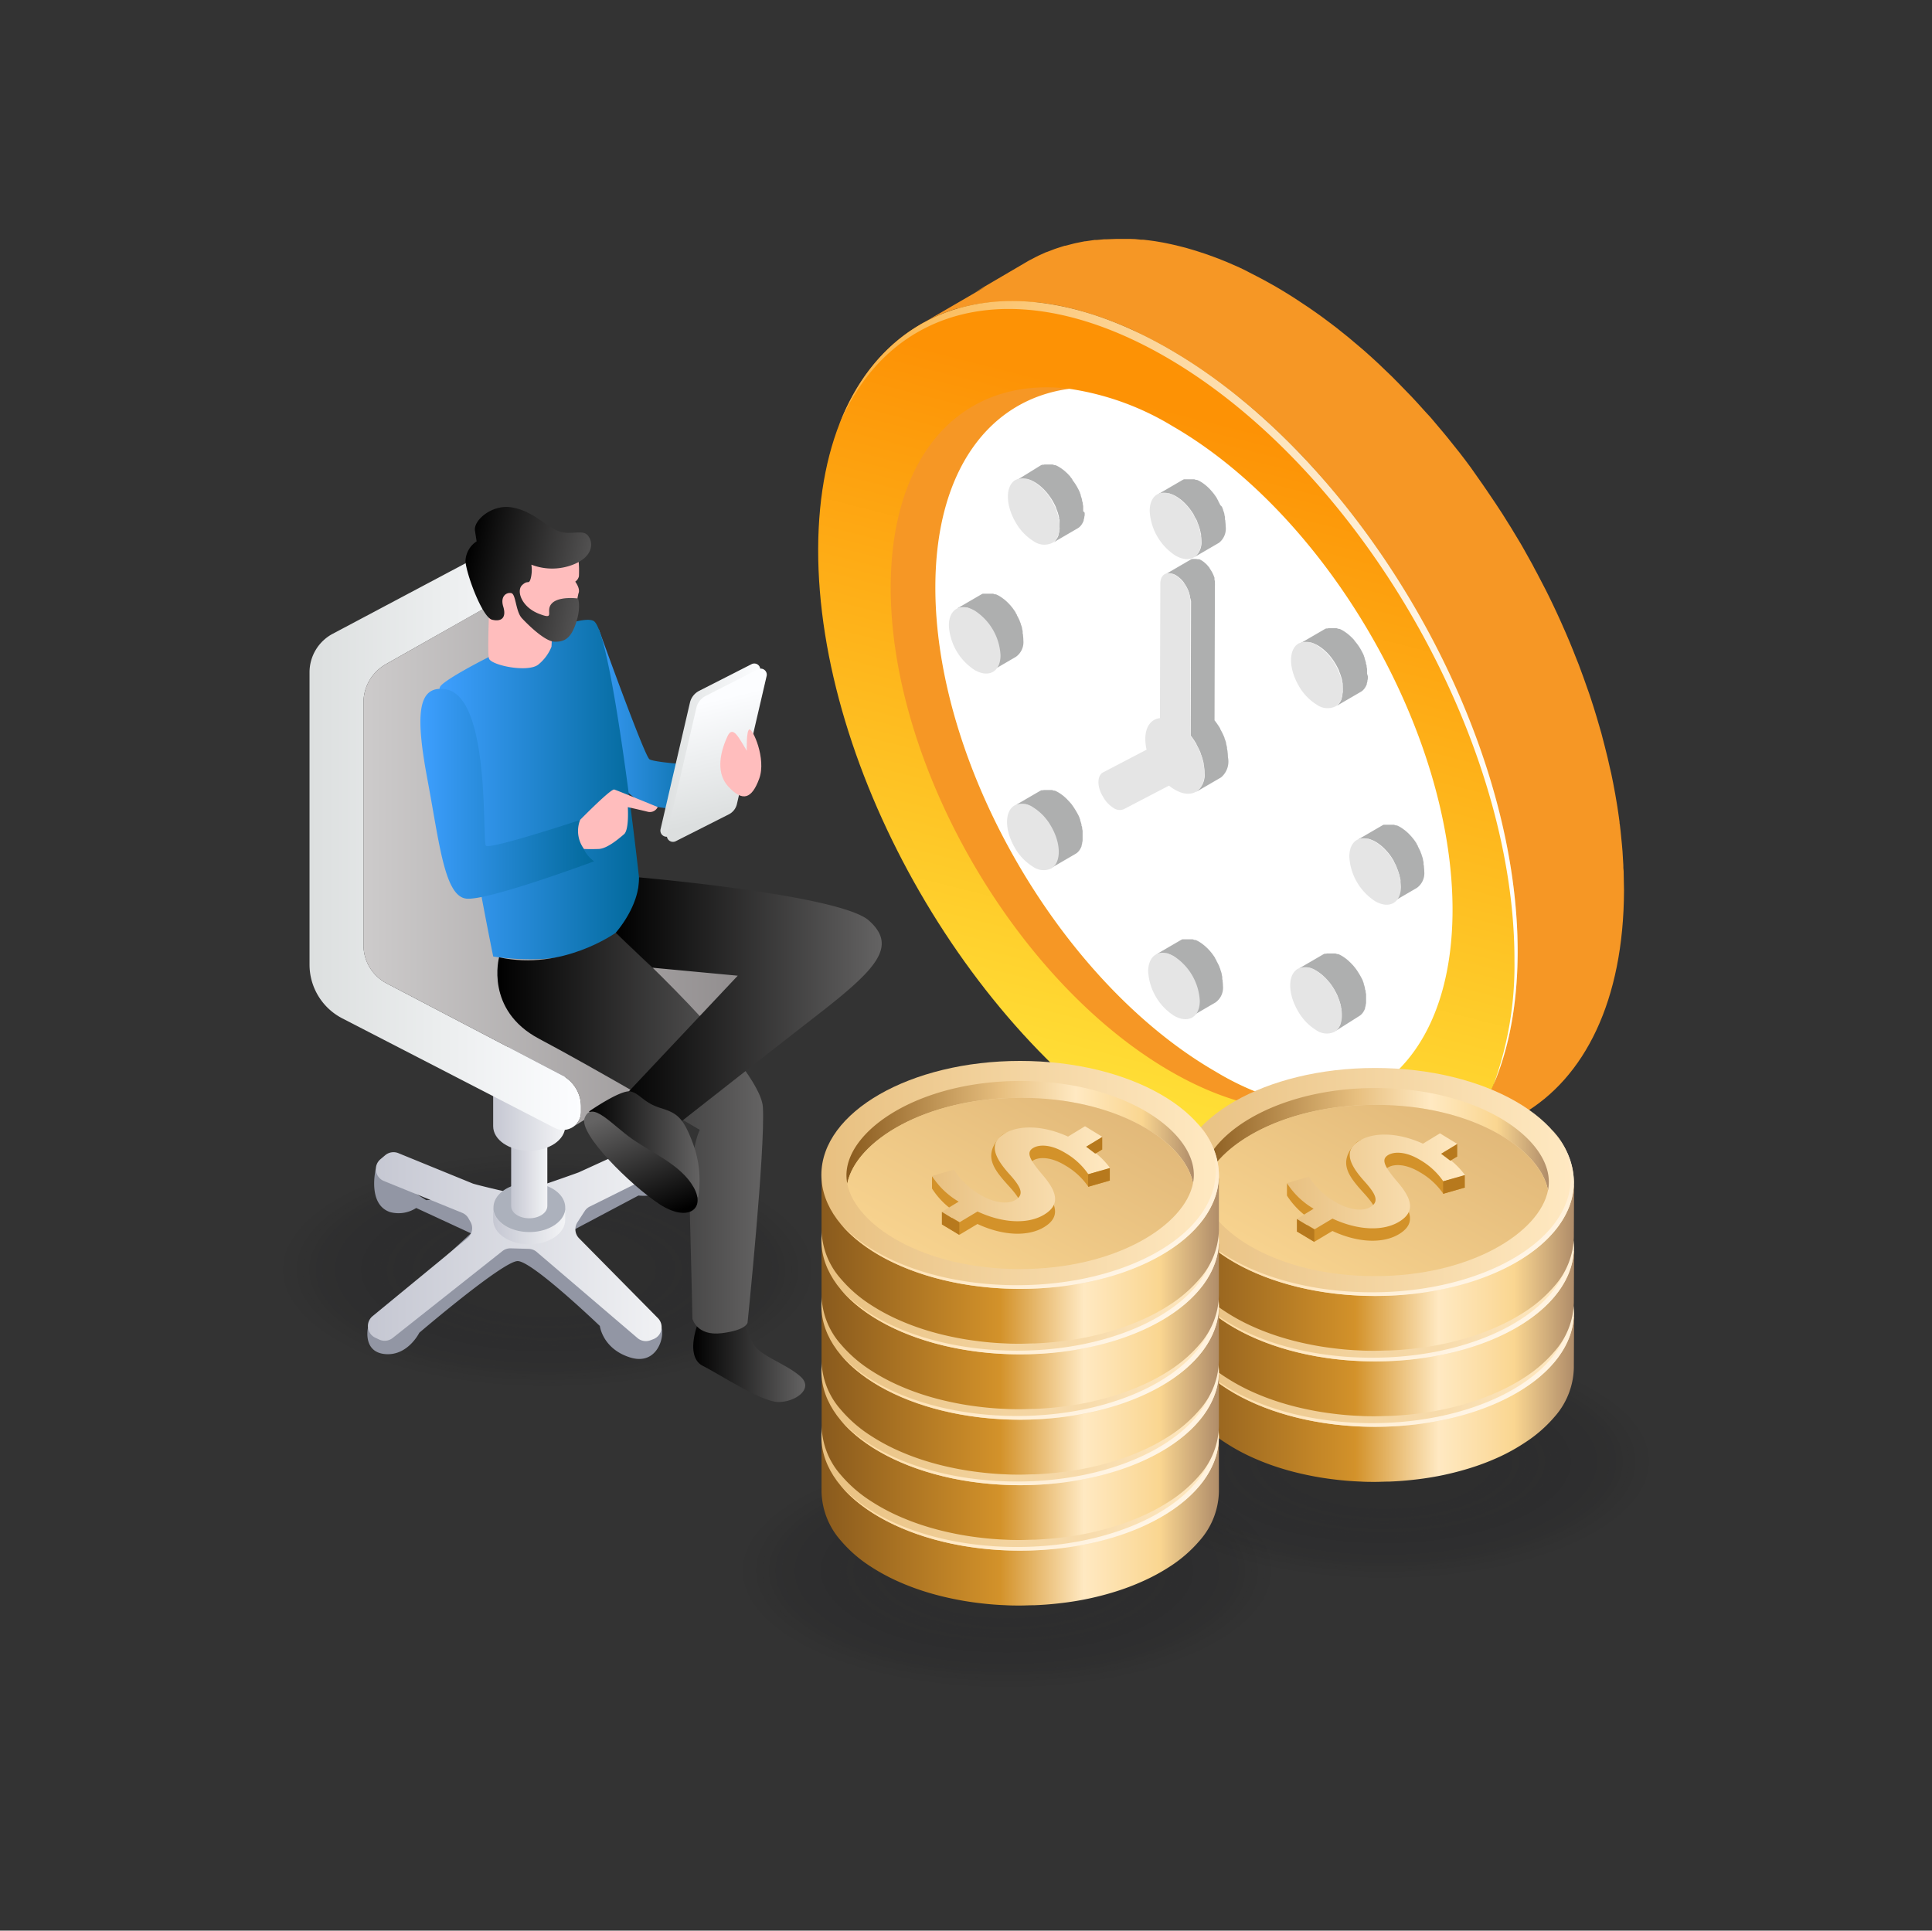 <svg xmlns="http://www.w3.org/2000/svg" xmlns:xlink="http://www.w3.org/1999/xlink" viewBox="0 0 362.02 361.81"><rect x="0" y="0" width="362.02" height="361.81" fill="#333333" stroke="none"/><defs><style>.cls-1{opacity:0.17;}.cls-10,.cls-11,.cls-12,.cls-13,.cls-14,.cls-15,.cls-16,.cls-17,.cls-18,.cls-19,.cls-2,.cls-20,.cls-21,.cls-22,.cls-23,.cls-24,.cls-25,.cls-26,.cls-27,.cls-28,.cls-29,.cls-3,.cls-4,.cls-5,.cls-6,.cls-7,.cls-8,.cls-9{fill:#151519;}.cls-2{opacity:0;}.cls-3{opacity:0.04;}.cls-4{opacity:0.07;}.cls-5{opacity:0.11;}.cls-6{opacity:0.15;}.cls-7{opacity:0.19;}.cls-8{opacity:0.22;}.cls-9{opacity:0.26;}.cls-10{opacity:0.3;}.cls-11{opacity:0.33;}.cls-12{opacity:0.37;}.cls-13{opacity:0.41;}.cls-14{opacity:0.44;}.cls-15{opacity:0.48;}.cls-16{opacity:0.52;}.cls-17{opacity:0.56;}.cls-18{opacity:0.59;}.cls-19{opacity:0.63;}.cls-20{opacity:0.67;}.cls-21{opacity:0.7;}.cls-22{opacity:0.74;}.cls-23{opacity:0.78;}.cls-24{opacity:0.81;}.cls-25{opacity:0.85;}.cls-26{opacity:0.89;}.cls-27{opacity:0.93;}.cls-28{opacity:0.96;}.cls-30{fill:url(#linear-gradient);}.cls-31{fill:#9296a4;}.cls-32{fill:url(#linear-gradient-2);}.cls-33{fill:url(#linear-gradient-3);}.cls-34{fill:#acb1bc;}.cls-35{fill:url(#linear-gradient-4);}.cls-36{fill:url(#linear-gradient-5);}.cls-37{fill:#918f8e;}.cls-38{fill:#f69725;}.cls-39{fill:url(#linear-gradient-6);}.cls-40{fill:url(#linear-gradient-7);}.cls-41{fill:#fff;}.cls-42{fill:#aeafaf;}.cls-43{fill:#e5e5e5;}.cls-44{fill:url(#linear-gradient-8);}.cls-45{fill:url(#linear-gradient-9);}.cls-46{fill:url(#linear-gradient-10);}.cls-47{fill:url(#linear-gradient-11);}.cls-48{fill:url(#linear-gradient-12);}.cls-49{fill:#d3922a;}.cls-50{fill:url(#linear-gradient-13);}.cls-51{fill:#b7791d;}.cls-52{fill:url(#linear-gradient-14);}.cls-53{fill:url(#linear-gradient-15);}.cls-54{fill:url(#linear-gradient-16);}.cls-55{fill:url(#linear-gradient-17);}.cls-56{fill:url(#linear-gradient-18);}.cls-57{fill:url(#linear-gradient-19);}.cls-58{fill:url(#linear-gradient-20);}.cls-59{fill:url(#linear-gradient-21);}.cls-60{fill:url(#linear-gradient-22);}.cls-61{fill:url(#linear-gradient-23);}.cls-62{fill:url(#linear-gradient-24);}.cls-63{fill:url(#linear-gradient-25);}.cls-64{fill:url(#linear-gradient-26);}.cls-65{fill:url(#linear-gradient-27);}.cls-66{fill:url(#linear-gradient-28);}.cls-67{fill:url(#linear-gradient-29);}.cls-68{fill:url(#linear-gradient-30);}.cls-69{fill:url(#linear-gradient-31);}.cls-70{fill:url(#linear-gradient-32);}.cls-71{fill:url(#linear-gradient-33);}.cls-72{fill:url(#linear-gradient-34);}.cls-73{fill:url(#linear-gradient-35);}.cls-74{fill:url(#linear-gradient-36);}.cls-75{fill:url(#linear-gradient-37);}.cls-76{fill:url(#linear-gradient-38);}.cls-77{fill:url(#linear-gradient-39);}.cls-78{fill:url(#linear-gradient-40);}.cls-79{fill:url(#linear-gradient-41);}.cls-80{fill:url(#linear-gradient-42);}.cls-81{fill:url(#linear-gradient-43);}.cls-82{fill:url(#linear-gradient-44);}.cls-83{fill:url(#linear-gradient-45);}.cls-84{fill:url(#linear-gradient-46);}.cls-85{fill:url(#linear-gradient-47);}.cls-86{fill:url(#linear-gradient-48);}.cls-87{fill:url(#linear-gradient-49);}.cls-88{fill:url(#linear-gradient-50);}.cls-89{fill:url(#linear-gradient-51);}.cls-90{fill:url(#linear-gradient-52);}.cls-91{fill:url(#linear-gradient-53);}.cls-92{fill:url(#linear-gradient-54);}.cls-93{fill:url(#linear-gradient-55);}.cls-94{fill:url(#linear-gradient-56);}.cls-95{fill:url(#linear-gradient-57);}.cls-96{fill:url(#linear-gradient-58);}.cls-97{fill:url(#linear-gradient-59);}.cls-98{fill:url(#linear-gradient-60);}.cls-99{fill:url(#linear-gradient-61);}.cls-100{fill:url(#linear-gradient-62);}.cls-101{fill:url(#linear-gradient-63);}.cls-102{fill:#ffbdbd;}.cls-103{fill:url(#linear-gradient-64);}.cls-104{fill:url(#linear-gradient-65);}.cls-105{fill:url(#linear-gradient-66);}.cls-106{fill:url(#linear-gradient-67);}.cls-107{fill:url(#linear-gradient-68);}</style><linearGradient id="linear-gradient" x1="129.9" y1="255.31" x2="150.87" y2="255.31" gradientUnits="userSpaceOnUse"><stop offset="0"/><stop offset="1" stop-color="#646363"/></linearGradient><linearGradient id="linear-gradient-2" x1="68.91" y1="232.19" x2="127.43" y2="232.19" gradientUnits="userSpaceOnUse"><stop offset="0" stop-color="#c5c7d2"/><stop offset="1" stop-color="#f3f4f6"/></linearGradient><linearGradient id="linear-gradient-3" x1="92.42" y1="229.97" x2="105.91" y2="229.97" xlink:href="#linear-gradient-2"/><linearGradient id="linear-gradient-4" x1="95.77" y1="220.64" x2="102.56" y2="220.64" xlink:href="#linear-gradient-2"/><linearGradient id="linear-gradient-5" x1="92.42" y1="208.01" x2="105.91" y2="208.01" xlink:href="#linear-gradient-2"/><linearGradient id="linear-gradient-6" x1="202.39" y1="205.57" x2="234.18" y2="80.28" gradientUnits="userSpaceOnUse"><stop offset="0" stop-color="#ffe037"/><stop offset="1" stop-color="#fd9205"/></linearGradient><linearGradient id="linear-gradient-7" x1="157.23" y1="129.85" x2="284.39" y2="129.85" gradientUnits="userSpaceOnUse"><stop offset="0" stop-color="#fab345"/><stop offset="1" stop-color="#fff"/></linearGradient><linearGradient id="linear-gradient-8" x1="220.44" y1="258.94" x2="294.91" y2="258.94" gradientUnits="userSpaceOnUse"><stop offset="0" stop-color="#895a1d"/><stop offset="0.45" stop-color="#d3922a"/><stop offset="0.66" stop-color="#ffe9c2"/><stop offset="0.85" stop-color="#fad691"/><stop offset="1" stop-color="#af8c69"/></linearGradient><linearGradient id="linear-gradient-9" x1="220.43" y1="246.03" x2="294.91" y2="246.03" gradientUnits="userSpaceOnUse"><stop offset="0" stop-color="#e8c080"/><stop offset="1" stop-color="#ffe9c2"/></linearGradient><linearGradient id="linear-gradient-10" x1="225.13" y1="238" x2="290.22" y2="238" gradientUnits="userSpaceOnUse"><stop offset="0" stop-color="#895a1d"/><stop offset="0.45" stop-color="#e8c080"/><stop offset="0.66" stop-color="#ffe9c2"/><stop offset="0.85" stop-color="#fad691"/><stop offset="1" stop-color="#af8c69"/></linearGradient><linearGradient id="linear-gradient-11" x1="273.1" y1="219.68" x2="240.33" y2="279.02" gradientUnits="userSpaceOnUse"><stop offset="0" stop-color="#dcb274"/><stop offset="1" stop-color="#ffdc96"/></linearGradient><linearGradient id="linear-gradient-12" x1="270.14" y1="270.31" x2="256.28" y2="242.75" gradientUnits="userSpaceOnUse"><stop offset="0" stop-color="#fff7eb"/><stop offset="1" stop-color="#ffd99c"/></linearGradient><linearGradient id="linear-gradient-13" x1="241.13" y1="245.93" x2="274.48" y2="245.93" xlink:href="#linear-gradient-9"/><linearGradient id="linear-gradient-14" x1="220.44" y1="246.68" x2="294.91" y2="246.68" xlink:href="#linear-gradient-8"/><linearGradient id="linear-gradient-15" x1="220.43" y1="233.77" x2="294.91" y2="233.77" xlink:href="#linear-gradient-9"/><linearGradient id="linear-gradient-16" x1="225.13" y1="225.74" x2="290.22" y2="225.74" xlink:href="#linear-gradient-10"/><linearGradient id="linear-gradient-17" x1="273.1" y1="207.41" x2="240.33" y2="266.76" xlink:href="#linear-gradient-11"/><linearGradient id="linear-gradient-18" x1="270.14" y1="258.05" x2="256.28" y2="230.49" xlink:href="#linear-gradient-12"/><linearGradient id="linear-gradient-19" x1="241.13" y1="233.67" x2="274.48" y2="233.67" xlink:href="#linear-gradient-9"/><linearGradient id="linear-gradient-20" x1="220.44" y1="234.42" x2="294.91" y2="234.42" xlink:href="#linear-gradient-8"/><linearGradient id="linear-gradient-21" x1="220.43" y1="221.5" x2="294.91" y2="221.5" xlink:href="#linear-gradient-9"/><linearGradient id="linear-gradient-22" x1="225.13" y1="213.48" x2="290.22" y2="213.48" xlink:href="#linear-gradient-10"/><linearGradient id="linear-gradient-23" x1="273.1" y1="195.15" x2="240.33" y2="254.5" xlink:href="#linear-gradient-11"/><linearGradient id="linear-gradient-24" x1="270.14" y1="245.78" x2="256.28" y2="218.23" xlink:href="#linear-gradient-12"/><linearGradient id="linear-gradient-25" x1="241.13" y1="221.41" x2="274.48" y2="221.41" xlink:href="#linear-gradient-9"/><linearGradient id="linear-gradient-26" x1="153.92" y1="282.15" x2="228.4" y2="282.15" xlink:href="#linear-gradient-8"/><linearGradient id="linear-gradient-27" x1="153.91" y1="269.23" x2="228.39" y2="269.23" xlink:href="#linear-gradient-9"/><linearGradient id="linear-gradient-28" x1="158.61" y1="261.21" x2="223.7" y2="261.21" xlink:href="#linear-gradient-10"/><linearGradient id="linear-gradient-29" x1="206.58" y1="242.88" x2="173.81" y2="302.23" xlink:href="#linear-gradient-11"/><linearGradient id="linear-gradient-30" x1="203.62" y1="293.52" x2="189.76" y2="265.96" xlink:href="#linear-gradient-12"/><linearGradient id="linear-gradient-31" x1="174.61" y1="269.14" x2="207.96" y2="269.14" xlink:href="#linear-gradient-9"/><linearGradient id="linear-gradient-32" x1="153.92" y1="269.89" x2="228.4" y2="269.89" xlink:href="#linear-gradient-8"/><linearGradient id="linear-gradient-33" x1="153.91" y1="256.97" x2="228.39" y2="256.97" xlink:href="#linear-gradient-9"/><linearGradient id="linear-gradient-34" x1="158.61" y1="248.95" x2="223.7" y2="248.95" xlink:href="#linear-gradient-10"/><linearGradient id="linear-gradient-35" x1="206.58" y1="230.62" x2="173.81" y2="289.96" xlink:href="#linear-gradient-11"/><linearGradient id="linear-gradient-36" x1="203.62" y1="281.25" x2="189.76" y2="253.7" xlink:href="#linear-gradient-12"/><linearGradient id="linear-gradient-37" x1="174.61" y1="256.87" x2="207.96" y2="256.87" xlink:href="#linear-gradient-9"/><linearGradient id="linear-gradient-38" x1="153.92" y1="257.62" x2="228.4" y2="257.62" xlink:href="#linear-gradient-8"/><linearGradient id="linear-gradient-39" x1="153.91" y1="244.71" x2="228.39" y2="244.71" xlink:href="#linear-gradient-9"/><linearGradient id="linear-gradient-40" x1="158.61" y1="236.68" x2="223.7" y2="236.68" xlink:href="#linear-gradient-10"/><linearGradient id="linear-gradient-41" x1="206.58" y1="218.36" x2="173.81" y2="277.7" xlink:href="#linear-gradient-11"/><linearGradient id="linear-gradient-42" x1="203.62" y1="268.99" x2="189.76" y2="241.43" xlink:href="#linear-gradient-12"/><linearGradient id="linear-gradient-43" x1="174.61" y1="244.61" x2="207.96" y2="244.61" xlink:href="#linear-gradient-9"/><linearGradient id="linear-gradient-44" x1="153.92" y1="245.36" x2="228.4" y2="245.36" xlink:href="#linear-gradient-8"/><linearGradient id="linear-gradient-45" x1="153.91" y1="232.44" x2="228.39" y2="232.44" xlink:href="#linear-gradient-9"/><linearGradient id="linear-gradient-46" x1="158.61" y1="224.42" x2="223.7" y2="224.42" xlink:href="#linear-gradient-10"/><linearGradient id="linear-gradient-47" x1="206.58" y1="206.09" x2="173.81" y2="265.44" xlink:href="#linear-gradient-11"/><linearGradient id="linear-gradient-48" x1="203.62" y1="256.73" x2="189.76" y2="229.17" xlink:href="#linear-gradient-12"/><linearGradient id="linear-gradient-49" x1="174.61" y1="232.35" x2="207.96" y2="232.35" xlink:href="#linear-gradient-9"/><linearGradient id="linear-gradient-50" x1="153.92" y1="233.1" x2="228.4" y2="233.1" xlink:href="#linear-gradient-8"/><linearGradient id="linear-gradient-51" x1="153.91" y1="220.18" x2="228.39" y2="220.18" xlink:href="#linear-gradient-9"/><linearGradient id="linear-gradient-52" x1="158.61" y1="212.16" x2="223.7" y2="212.16" xlink:href="#linear-gradient-10"/><linearGradient id="linear-gradient-53" x1="206.58" y1="193.83" x2="173.81" y2="253.17" xlink:href="#linear-gradient-11"/><linearGradient id="linear-gradient-54" x1="203.62" y1="244.46" x2="189.76" y2="216.91" xlink:href="#linear-gradient-12"/><linearGradient id="linear-gradient-55" x1="174.61" y1="220.08" x2="207.96" y2="220.08" xlink:href="#linear-gradient-9"/><linearGradient id="linear-gradient-56" x1="58.01" y1="156.83" x2="108.87" y2="156.83" gradientUnits="userSpaceOnUse"><stop offset="0" stop-color="#dcdfdf"/><stop offset="1" stop-color="#fcfdff"/></linearGradient><linearGradient id="linear-gradient-57" x1="93.73" y1="101.73" x2="94.02" y2="101.73" gradientUnits="userSpaceOnUse"><stop offset="0" stop-color="#cdcbcb"/><stop offset="1" stop-color="#8d898a"/></linearGradient><linearGradient id="linear-gradient-58" x1="68.12" y1="159.11" x2="144.22" y2="159.11" xlink:href="#linear-gradient-57"/><linearGradient id="linear-gradient-59" x1="109.5" y1="134.81" x2="134.31" y2="134.81" gradientUnits="userSpaceOnUse"><stop offset="0" stop-color="#3e9fff"/><stop offset="1" stop-color="#02699b"/></linearGradient><linearGradient id="linear-gradient-60" x1="82.32" y1="147.96" x2="119.75" y2="147.96" xlink:href="#linear-gradient-59"/><linearGradient id="linear-gradient-61" x1="78.77" y1="148.76" x2="111.33" y2="148.76" xlink:href="#linear-gradient-59"/><linearGradient id="linear-gradient-62" x1="93.19" y1="212.37" x2="143" y2="212.37" xlink:href="#linear-gradient"/><linearGradient id="linear-gradient-63" x1="115.4" y1="187.39" x2="165.22" y2="187.39" xlink:href="#linear-gradient"/><linearGradient id="linear-gradient-64" x1="1754.42" y1="81.17" x2="1777.11" y2="81.17" gradientTransform="matrix(0.98, 0.2, -0.2, 0.98, -1617.05, -319.54)" gradientUnits="userSpaceOnUse"><stop offset="0"/><stop offset="1" stop-color="#535252"/></linearGradient><linearGradient id="linear-gradient-65" x1="123.7" y1="140.59" x2="142.43" y2="140.59" xlink:href="#linear-gradient-56"/><linearGradient id="linear-gradient-66" x1="137.04" y1="152.97" x2="131.87" y2="131.61" xlink:href="#linear-gradient-56"/><linearGradient id="linear-gradient-67" x1="110.39" y1="214.47" x2="131.09" y2="214.47" xlink:href="#linear-gradient"/><linearGradient id="linear-gradient-68" x1="124.21" y1="228.14" x2="116.54" y2="208.08" xlink:href="#linear-gradient"/></defs><title>web music rev</title><g id="Layer_2" data-name="Layer 2"><g class="cls-1"><ellipse class="cls-2" cx="188.7" cy="294.34" rx="51.92" ry="22.84"/><ellipse class="cls-3" cx="188.7" cy="294.34" rx="50.71" ry="22.31"/><ellipse class="cls-4" cx="188.7" cy="294.34" rx="49.49" ry="21.77"/><ellipse class="cls-5" cx="188.7" cy="294.34" rx="48.28" ry="21.24"/><ellipse class="cls-6" cx="188.7" cy="294.34" rx="47.06" ry="20.71"/><ellipse class="cls-7" cx="188.7" cy="294.34" rx="45.85" ry="20.17"/><ellipse class="cls-8" cx="188.7" cy="294.34" rx="44.64" ry="19.64"/><ellipse class="cls-9" cx="188.7" cy="294.34" rx="43.42" ry="19.1"/><ellipse class="cls-10" cx="188.7" cy="294.34" rx="42.21" ry="18.57"/><ellipse class="cls-11" cx="188.7" cy="294.34" rx="41" ry="18.04"/><ellipse class="cls-12" cx="188.7" cy="294.34" rx="39.78" ry="17.5"/><ellipse class="cls-13" cx="188.7" cy="294.34" rx="38.57" ry="16.97"/><ellipse class="cls-14" cx="188.7" cy="294.34" rx="37.35" ry="16.43"/><ellipse class="cls-15" cx="188.7" cy="294.34" rx="36.14" ry="15.9"/><ellipse class="cls-16" cx="188.7" cy="294.34" rx="34.93" ry="15.37"/><ellipse class="cls-17" cx="188.7" cy="294.34" rx="33.71" ry="14.83"/><ellipse class="cls-18" cx="188.7" cy="294.34" rx="32.5" ry="14.3"/><ellipse class="cls-19" cx="188.7" cy="294.34" rx="31.28" ry="13.76"/><ellipse class="cls-20" cx="188.7" cy="294.34" rx="30.07" ry="13.23"/><ellipse class="cls-21" cx="188.7" cy="294.34" rx="28.86" ry="12.7"/><ellipse class="cls-22" cx="188.7" cy="294.34" rx="27.64" ry="12.16"/><ellipse class="cls-23" cx="188.7" cy="294.34" rx="26.43" ry="11.63"/><ellipse class="cls-24" cx="188.7" cy="294.34" rx="25.21" ry="11.09"/><ellipse class="cls-25" cx="188.7" cy="294.34" rx="24" ry="10.56"/><ellipse class="cls-26" cx="188.7" cy="294.34" rx="22.79" ry="10.03"/><ellipse class="cls-27" cx="188.7" cy="294.34" rx="21.57" ry="9.49"/><ellipse class="cls-28" cx="188.7" cy="294.34" rx="20.36" ry="8.96"/><ellipse class="cls-29" cx="188.7" cy="294.34" rx="19.14" ry="8.42"/></g><g class="cls-1"><ellipse class="cls-2" cx="259.46" cy="273.87" rx="51.92" ry="22.84"/><ellipse class="cls-3" cx="259.46" cy="273.87" rx="50.71" ry="22.31"/><ellipse class="cls-4" cx="259.46" cy="273.87" rx="49.49" ry="21.77"/><ellipse class="cls-5" cx="259.46" cy="273.87" rx="48.28" ry="21.24"/><ellipse class="cls-6" cx="259.46" cy="273.87" rx="47.06" ry="20.71"/><ellipse class="cls-7" cx="259.46" cy="273.87" rx="45.85" ry="20.17"/><ellipse class="cls-8" cx="259.46" cy="273.87" rx="44.64" ry="19.64"/><ellipse class="cls-9" cx="259.46" cy="273.87" rx="43.42" ry="19.1"/><ellipse class="cls-10" cx="259.46" cy="273.87" rx="42.21" ry="18.57"/><ellipse class="cls-11" cx="259.46" cy="273.87" rx="41" ry="18.04"/><ellipse class="cls-12" cx="259.46" cy="273.87" rx="39.78" ry="17.5"/><ellipse class="cls-13" cx="259.46" cy="273.87" rx="38.57" ry="16.97"/><ellipse class="cls-14" cx="259.46" cy="273.87" rx="37.35" ry="16.43"/><ellipse class="cls-15" cx="259.46" cy="273.87" rx="36.14" ry="15.9"/><ellipse class="cls-16" cx="259.46" cy="273.87" rx="34.93" ry="15.37"/><ellipse class="cls-17" cx="259.46" cy="273.87" rx="33.71" ry="14.83"/><ellipse class="cls-18" cx="259.46" cy="273.87" rx="32.5" ry="14.3"/><ellipse class="cls-19" cx="259.46" cy="273.87" rx="31.28" ry="13.76"/><ellipse class="cls-20" cx="259.46" cy="273.87" rx="30.07" ry="13.23"/><ellipse class="cls-21" cx="259.46" cy="273.87" rx="28.86" ry="12.7"/><ellipse class="cls-22" cx="259.46" cy="273.87" rx="27.64" ry="12.16"/><ellipse class="cls-23" cx="259.46" cy="273.87" rx="26.43" ry="11.63"/><ellipse class="cls-24" cx="259.46" cy="273.87" rx="25.21" ry="11.09"/><ellipse class="cls-25" cx="259.46" cy="273.87" rx="24" ry="10.56"/><ellipse class="cls-26" cx="259.46" cy="273.87" rx="22.79" ry="10.03"/><ellipse class="cls-27" cx="259.46" cy="273.87" rx="21.57" ry="9.49"/><ellipse class="cls-28" cx="259.46" cy="273.87" rx="20.36" ry="8.96"/><ellipse class="cls-29" cx="259.46" cy="273.87" rx="19.14" ry="8.42"/></g><g class="cls-1"><ellipse class="cls-2" cx="102.56" cy="237.94" rx="51.92" ry="22.84"/><ellipse class="cls-3" cx="102.56" cy="237.94" rx="50.71" ry="22.31"/><ellipse class="cls-4" cx="102.56" cy="237.94" rx="49.49" ry="21.77"/><ellipse class="cls-5" cx="102.56" cy="237.94" rx="48.28" ry="21.24"/><ellipse class="cls-6" cx="102.56" cy="237.94" rx="47.06" ry="20.71"/><ellipse class="cls-7" cx="102.56" cy="237.94" rx="45.85" ry="20.17"/><ellipse class="cls-8" cx="102.56" cy="237.94" rx="44.64" ry="19.64"/><ellipse class="cls-9" cx="102.56" cy="237.94" rx="43.42" ry="19.1"/><ellipse class="cls-10" cx="102.56" cy="237.94" rx="42.21" ry="18.57"/><ellipse class="cls-11" cx="102.56" cy="237.94" rx="41" ry="18.04"/><ellipse class="cls-12" cx="102.56" cy="237.94" rx="39.78" ry="17.5"/><ellipse class="cls-13" cx="102.56" cy="237.94" rx="38.57" ry="16.97"/><ellipse class="cls-14" cx="102.56" cy="237.94" rx="37.35" ry="16.43"/><ellipse class="cls-15" cx="102.56" cy="237.94" rx="36.14" ry="15.9"/><ellipse class="cls-16" cx="102.56" cy="237.94" rx="34.93" ry="15.37"/><ellipse class="cls-17" cx="102.56" cy="237.94" rx="33.71" ry="14.83"/><ellipse class="cls-18" cx="102.56" cy="237.94" rx="32.5" ry="14.3"/><ellipse class="cls-19" cx="102.56" cy="237.94" rx="31.28" ry="13.76"/><ellipse class="cls-20" cx="102.56" cy="237.94" rx="30.07" ry="13.23"/><ellipse class="cls-21" cx="102.56" cy="237.94" rx="28.86" ry="12.7"/><ellipse class="cls-22" cx="102.56" cy="237.94" rx="27.64" ry="12.16"/><ellipse class="cls-23" cx="102.56" cy="237.94" rx="26.43" ry="11.63"/><ellipse class="cls-24" cx="102.56" cy="237.94" rx="25.21" ry="11.09"/><ellipse class="cls-25" cx="102.56" cy="237.94" rx="24" ry="10.56"/><ellipse class="cls-26" cx="102.56" cy="237.94" rx="22.79" ry="10.03"/><ellipse class="cls-27" cx="102.56" cy="237.94" rx="21.57" ry="9.49"/><ellipse class="cls-28" cx="102.56" cy="237.94" rx="20.36" ry="8.96"/><ellipse class="cls-29" cx="102.56" cy="237.94" rx="19.14" ry="8.42"/></g><path class="cls-30" d="M130.59,248.56s-2.13,5.78,1.11,7.41,11,6.76,14.16,6.77,6.64-2.44,4.2-4.71-7.34-3.85-8.65-5.86a22.23,22.23,0,0,1-2.1-4.3Z"/><path class="cls-31" d="M70.42,219s-1.65,6.71,2.68,8.15a6.09,6.09,0,0,0,4.89-.77l10.25,4.75-19.3,17.74s-1,4.52,3.24,4.89,6.39-4,6.39-4S94.27,236.33,97,236.33s15.4,12.16,15.4,12.16.5,4.26,5.64,5.89,6.58-4,5.88-5.64-17.29-17.8-17.29-17.8l13-6.89a10.64,10.64,0,0,0,6.52-1.51c3.39-2,1.17-6.71,1.17-6.71l-28.63,9.47-13.67-.72-5.15.33Z"/><path class="cls-32" d="M87.54,232.07l-17.75,14.6a2.41,2.41,0,0,0,.49,4l.76.36a2.41,2.41,0,0,0,2.54-.29l20.56-16.28a2.41,2.41,0,0,1,1.57-.52l3.37.1a2.41,2.41,0,0,1,1.49.58l18.88,16.13a2.41,2.41,0,0,0,2.43.42l.5-.19a2.41,2.41,0,0,0,.86-4l-14.73-14.92a2.41,2.41,0,0,1-.31-3l1.38-2.13a2.41,2.41,0,0,1,1-.85l15.54-7.72a2.41,2.41,0,0,0,.35-4.11l-1.2-.87a2.41,2.41,0,0,0-2.43-.25l-14.39,6.57c-.23.1-6.25,2.23-6.5,2.26l-6.15,1.55c-.43,0-6.83-1.54-7.23-1.72l-13.86-5.66a2.41,2.41,0,0,0-2.54.37l-.89.75a2.41,2.41,0,0,0,.6,4.05l14.76,6a2.41,2.41,0,0,1,1.13,1l.35.61A2.41,2.41,0,0,1,87.54,232.07Z"/><path class="cls-33" d="M105.91,226.74v1.85c0,2.54-3,4.6-6.75,4.6s-6.75-2.06-6.75-4.6v-1.85h0c.33,2.33,3.21,4.15,6.72,4.15s6.38-1.82,6.72-4.15Z"/><path class="cls-34" d="M105.91,226.29a3,3,0,0,1,0,.45c-.33,2.33-3.21,4.15-6.72,4.15s-6.38-1.82-6.72-4.15a3,3,0,0,1,0-.45c0-2.54,3-4.6,6.75-4.6S105.91,223.75,105.91,226.29Z"/><path class="cls-35" d="M102.56,213v13c0,1.28-1.52,2.31-3.39,2.31s-3.39-1-3.39-2.31V213h0c.17,1.17,1.61,2.09,3.38,2.09s3.21-.92,3.38-2.09Z"/><path class="cls-34" d="M102.56,212.77a1.5,1.5,0,0,1,0,.23c-.17,1.17-1.61,2.09-3.38,2.09S96,214.17,95.79,213a1.5,1.5,0,0,1,0-.23c0-1.28,1.52-2.31,3.39-2.31S102.56,211.49,102.56,212.77Z"/><path class="cls-36" d="M105.91,200.37v10.69c0,2.54-3,4.6-6.75,4.6s-6.75-2.06-6.75-4.6V200.37h0c.33,2.33,3.21,4.15,6.72,4.15s6.38-1.82,6.72-4.15Z"/><path class="cls-34" d="M105.91,199.92a3,3,0,0,1,0,.45c-.33,2.33-3.21,4.15-6.72,4.15s-6.38-1.82-6.72-4.15a3,3,0,0,1,0-.45c0-2.54,3-4.6,6.75-4.6S105.91,197.38,105.91,199.92Z"/><path class="cls-37" d="M226.92,131.76h0l0,0,9.09-4.74L230.81,130l-9.09,4.74-.06,0h0Z"/><path class="cls-37" d="M237.59,120.78l0,0,.31-.15.21-.07.07,0,.05,0,.35-.08.23,0-5.25,3.05a3.25,3.25,0,0,0-.63.13l-.07,0a3,3,0,0,0-.55.24h0Z"/><path class="cls-38" d="M172.43,60.83l12.15-7.06,0,0-.36.18q-.58.29-1.15.6l-.59.33h0l10-5.86.36-.21.24-.12q.57-.31,1.15-.6l.36-.18q.73-.35,1.48-.67l.07,0,.22-.09q.62-.25,1.25-.48l.44-.15c.48-.16,1-.32,1.44-.46l.11,0h0c.53-.15,1.07-.29,1.62-.42l.44-.1,1.34-.27.26-.05.11,0q.85-.14,1.72-.25l.39,0,1.46-.13.28,0h.16q.93-.05,1.88-.07h.36q.83,0,1.67,0h.41q1,0,2.1.15l.43,0c.73.08,1.47.17,2.21.28h0l1.46.25.46.09,1,.21.58.13.92.22.63.16.67.17.18.05,1.43.42.33.1q.88.27,1.78.58l.51.18,1.29.47.66.25,1.17.47.36.14.29.13,1.7.74.34.15q1,.46,2,1l.55.28,1.58.82.6.32c.69.37,1.39.76,2.08,1.16,1.05.61,2.1,1.25,3.14,1.91l1,.65c.71.46,1.41.92,2.11,1.4l1.16.81q1,.69,1.94,1.4l1.17.88q1,.74,1.93,1.51l1.09.87c.72.59,1.44,1.2,2.16,1.82l.8.68q1.46,1.28,2.89,2.62l.6.58c.64.6,1.27,1.2,1.9,1.82l.41.42.52.52q1.32,1.33,2.61,2.69l.07.07c.87.93,1.74,1.88,2.59,2.84l1,1.08c.4.46.78.93,1.17,1.39s.83,1,1.24,1.47,1,1.23,1.5,1.85.8,1,1.19,1.49l.22.27q1.13,1.45,2.22,2.94l.09.13q1,1.41,2,2.85l.25.36.63.92q.83,1.21,1.65,2.44l.72,1.1.55.84c.39.61.77,1.23,1.15,1.84l.43.68q.92,1.5,1.81,3l.22.38.46.81q.78,1.36,1.53,2.74l.52,1,.35.64q.75,1.42,1.48,2.84l.14.27c.41.82.82,1.63,1.21,2.46l.39.82.47,1q.69,1.48,1.35,3l.29.66.1.23q.73,1.67,1.4,3.36l.36.92c.21.53.43,1.07.64,1.6s.29.78.43,1.17l.43,1.16q.56,1.54,1.09,3.08l.21.62.05.16q.6,1.8,1.14,3.61c.1.34.2.67.29,1,.2.69.41,1.37.6,2.06.06.22.11.44.17.66.15.56.3,1.13.44,1.69.19.75.38,1.5.56,2.25.14.57.27,1.14.39,1.72.09.4.19.8.28,1.2s.22,1.08.33,1.61l.08.41q.35,1.8.64,3.59l.1.61c.15,1,.29,1.91.41,2.86,0,.17,0,.35.06.52.05.4.09.81.14,1.21q.14,1.26.25,2.52.06.65.11,1.3c.06.85.11,1.69.15,2.53,0,.38,0,.76.06,1.14,0,1.21.07,2.41.07,3.6-.06,20.66-7.35,35.2-19.12,42l-8,4.62c-.67.46-1.35.9-2,1.3l-10,5.86c11.76-6.84,19.06-21.37,19.12-42,0-1.19,0-2.39-.07-3.6,0-.38,0-.76-.06-1.14,0-.84-.09-1.69-.15-2.54q0-.65-.11-1.3-.11-1.26-.26-2.52c0-.4-.09-.81-.14-1.21q-.21-1.69-.47-3.38l-.1-.61q-.29-1.79-.64-3.59l-.08-.41c-.19-.94-.39-1.88-.6-2.82-.13-.57-.26-1.14-.39-1.72-.18-.75-.37-1.5-.56-2.25-.15-.56-.29-1.13-.44-1.69q-.37-1.36-.77-2.71c-.1-.34-.19-.67-.29-1q-.57-1.88-1.2-3.76l-.21-.62q-.52-1.54-1.09-3.08l-.43-1.16q-.52-1.39-1.07-2.78l-.36-.92q-.73-1.8-1.51-3.59l-.29-.66q-.66-1.49-1.35-3l-.47-1q-.78-1.64-1.6-3.28l-.14-.27c-.59-1.17-1.2-2.33-1.82-3.48l-.52-1q-.75-1.38-1.53-2.74l-.46-.81q-1-1.71-2-3.4l-.42-.68q-.84-1.35-1.7-2.69l-.72-1.1q-.81-1.23-1.65-2.45l-.63-.92q-1.13-1.62-2.3-3.21l-.09-.13q-1.2-1.63-2.44-3.21c-.39-.5-.79-1-1.18-1.48s-1-1.25-1.5-1.86-.83-1-1.24-1.47-1.08-1.27-1.62-1.9l-.51-.58c-.85-1-1.72-1.91-2.59-2.84L244.5,86q-1.29-1.37-2.61-2.69l-.52-.52c-.76-.76-1.53-1.5-2.31-2.23l-.6-.58q-1.43-1.34-2.89-2.62l-.79-.68c-.72-.62-1.44-1.23-2.16-1.82L231.52,74q-1-.77-1.93-1.51l-1.17-.88q-1-.72-1.94-1.4l-1.16-.81c-.7-.48-1.41-.95-2.11-1.41l-1-.65c-1-.66-2.09-1.3-3.14-1.91-.7-.4-1.39-.79-2.08-1.16l-.6-.32-1.58-.82-.54-.27q-1-.5-2-1l-.34-.15-1.7-.74-.65-.27-1.18-.47-.66-.25-1.3-.47-.51-.18q-.89-.31-1.78-.58l-.33-.1-1.43-.42-.85-.23-.63-.16-.93-.22-.58-.13-1-.21-.46-.09-1.47-.25c-.74-.11-1.48-.2-2.21-.28l-.43,0q-1.06-.1-2.1-.15l-.41,0q-.84,0-1.67,0h-.36q-.95,0-1.88.07l-.43,0-1.46.13-.39,0q-.87.1-1.72.25L183,57l-1.34.27-.44.1c-.54.13-1.08.27-1.62.42l-.13,0c-.49.14-1,.3-1.44.46l-.44.15q-.63.23-1.25.48l-.3.12q-.75.32-1.48.67l-.36.18q-.58.29-1.15.6l-.59.33h0Z"/><path class="cls-39" d="M219.06,65.4c-36.19-20.9-65.63-4.12-65.75,37.47S182.44,195.11,218.63,216s65.64,4.12,65.75-37.47S255.25,86.3,219.06,65.4Z"/><path class="cls-40" d="M218.45,66.9c36.19,20.9,65.44,71.56,65.33,113.14a65.22,65.22,0,0,1-3.92,23.24c2.89-6.81,4.49-15.11,4.52-24.74C284.5,137,255.25,86.3,219.06,65.4,190.64,49,166.4,55.81,157.23,79.62,166.82,57,190.64,50.84,218.45,66.9Z"/><path class="cls-38" d="M166.9,109.91c-.1,33.4,23.4,74.09,52.47,90.88,10.16,5.87,19.66,8,27.73,7a52,52,0,0,1-19.35-7c-29.07-16.79-52.56-57.48-52.47-90.88.05-21.73,10.08-35,25.09-37.05C180.83,70.45,167,84.34,166.9,109.91Z"/><path class="cls-41" d="M175.27,109.91c-.1,33.4,23.4,74.09,52.47,90.88a52,52,0,0,0,19.35,7c15-2,25-15.32,25.09-37.05.1-33.41-23.4-74.1-52.47-90.88a51.71,51.71,0,0,0-19.35-7C185.35,74.88,175.32,88.18,175.27,109.91Z"/><path class="cls-42" d="M228.8,145.69l-4.71,2.74a3.88,3.88,0,0,0,1.62-3.55,8.21,8.21,0,0,0-.07-1c0-.21-.06-.43-.1-.64,0-.06,0-.12,0-.19-.06-.27-.13-.54-.21-.82l-.05-.17c-.08-.27-.17-.54-.28-.8l0-.07c-.11-.28-.23-.56-.37-.84v0c-.13-.28-.28-.55-.43-.82l0-.08c-.15-.25-.3-.5-.46-.74l-.09-.13c-.17-.25-.35-.5-.54-.74h0l.07-25.17A4.27,4.27,0,0,0,223,112l0-.1a5.38,5.38,0,0,0-.14-.62l0-.06a6.33,6.33,0,0,0-.25-.67h0a6.87,6.87,0,0,0-.33-.66v0a6.88,6.88,0,0,0-.39-.6l0-.05a6.35,6.35,0,0,0-.41-.5l-.09-.1c-.11-.12-.23-.23-.36-.33l-.16-.14a4.3,4.3,0,0,0-.53-.37,3.2,3.2,0,0,0-.52-.24l-.1,0a2.27,2.27,0,0,0-.46-.1h0a1.68,1.68,0,0,0-.45,0h0a1.39,1.39,0,0,0-.41.15l4.71-2.74h0l.14-.07.15-.05.1,0h.06l.17,0h.4l.25.05.11,0,.1,0,.13,0a3.39,3.39,0,0,1,.39.2,4.3,4.3,0,0,1,.53.37l.16.14.25.22.11.12.09.1.1.11.23.28.08.11,0,.05.07.1.16.25.15.24v0l.11.2.12.24.1.22h0l.1.25.1.27,0,.13,0,.06,0,.1q0,.16.08.32c0,.06,0,.13,0,.19l0,.1,0,.1a4.17,4.17,0,0,1,0,.55l-.07,25.17.09.11.37.5.08.12.09.13.15.22.29.47,0,0,0,.08.19.34.24.47h0v0l.21.45.16.38,0,.07,0,0q.1.26.19.52l.07.24.05.17,0,.16q.09.32.16.63v0c0,.06,0,.13,0,.19s.07.37.1.56c0,0,0,.05,0,.08a8.21,8.21,0,0,1,.07,1A3.88,3.88,0,0,1,228.8,145.69Z"/><path class="cls-42" d="M228.42,101.72l-4.71,2.74a3.39,3.39,0,0,0,1.41-3.11,7.2,7.2,0,0,0-.06-.85c0-.07,0-.14,0-.2s0-.26-.07-.39,0-.18-.05-.26l-.06-.25c0-.12-.06-.23-.09-.35l-.06-.2-.13-.39-.06-.16c-.07-.18-.14-.35-.21-.53l0-.07-.22-.46L224,97.1l-.24-.44,0-.08-.3-.49-.09-.14-.24-.34-.13-.18-.22-.28-.19-.23-.18-.21-.32-.34-.16-.16a8.91,8.91,0,0,0-.68-.6l-.13-.09a7.32,7.32,0,0,0-.75-.51,5.86,5.86,0,0,0-.61-.3l-.19-.08-.34-.12-.21-.06-.2,0-.26,0H218l-.36,0-.08,0-.27.08-.08,0a2.32,2.32,0,0,0-.32.15l4.71-2.74,0,0,.24-.12,0,0,.08,0,.13,0,.14,0,.09,0h0l.29,0h.68l.12,0,.2,0,.11,0,.11,0,.34.12.12,0,.07,0a5.87,5.87,0,0,1,.61.3,7.32,7.32,0,0,1,.75.51l.12.09a8.87,8.87,0,0,1,.68.6l.06.05.1.11L227,92l.1.11.08.1.19.23.12.15.09.13.13.18.09.13.15.22.09.14,0,.06.25.41,0,0,0,.08.17.3.07.14.07.14.06.13L229,95l0,.06v0l.18.43,0,.08.06.16.08.22.05.17.06.2,0,.12.05.22.06.25,0,.09c0,.06,0,.12,0,.18s0,.26.07.39l0,.11s0,.07,0,.1a7.19,7.19,0,0,1,.06.85A3.39,3.39,0,0,1,228.42,101.72Z"/><path class="cls-42" d="M218.91,178.72l-.22-.06-.2,0-.26,0h-.53l-.36,0-.08,0-.27.08-.08,0a2.32,2.32,0,0,0-.32.15l4.71-2.74,0,0,.24-.12,0,0,.08,0,.13,0,.14,0,.09,0h0l.29,0h.68l.12,0,.2,0,.11,0,.11,0,.34.12.12,0,.07,0a5.87,5.87,0,0,1,.61.3,7.32,7.32,0,0,1,.75.51l.12.09a8.86,8.86,0,0,1,.68.6l.06.05.1.11.32.34.1.11.08.1.19.23.12.15.09.13.13.18.09.13.15.22.09.14,0,.06.25.41v0l0,.08.17.3.07.14.07.14.07.13.16.34,0,.06v0l.18.43,0,.08.06.16.08.22.05.17.06.2,0,.12.05.22.06.25,0,.09c0,.06,0,.12,0,.18s0,.26.07.38l0,.11s0,.07,0,.1a7.2,7.2,0,0,1,.06.85,3.39,3.39,0,0,1-1.41,3.11l-4.71,2.74a3.39,3.39,0,0,0,1.41-3.11,7.19,7.19,0,0,0-.06-.85c0-.07,0-.14,0-.2s0-.26-.07-.39,0-.18-.05-.26l-.06-.25c0-.12-.06-.23-.09-.35l-.06-.2-.13-.39-.06-.16c-.07-.18-.14-.35-.21-.53l0-.07-.22-.46-.07-.15-.24-.44,0-.08-.31-.5-.09-.14-.24-.34-.13-.18-.22-.28-.19-.23-.18-.21-.32-.34-.16-.16a8.88,8.88,0,0,0-.68-.6l-.12-.09a7.33,7.33,0,0,0-.75-.51,5.85,5.85,0,0,0-.61-.3l-.19-.08Z"/><path class="cls-42" d="M262.43,165.07c0-.13,0-.26-.07-.39s0-.18-.05-.26l-.06-.25c0-.12-.06-.23-.09-.35l-.06-.2-.13-.39-.06-.16c-.07-.18-.14-.36-.21-.53l0-.06-.22-.47-.07-.15-.24-.44,0-.08-.31-.5-.09-.14-.24-.35-.13-.18-.22-.28-.19-.23-.19-.21-.32-.34-.16-.16a8.88,8.88,0,0,0-.68-.6l-.13-.09a7.33,7.33,0,0,0-.75-.51,5.86,5.86,0,0,0-.61-.3l-.19-.08-.34-.12-.21-.06-.2,0-.26,0h-.53l-.36,0-.08,0-.27.08-.08,0a2.31,2.31,0,0,0-.32.15h0l4.71-2.74,0,0,.24-.12,0,0,.08,0,.13,0,.14,0,.09,0h0l.29,0h.68l.12,0,.2,0,.11,0,.11,0,.34.12.12,0,.07,0a5.85,5.85,0,0,1,.61.3,7.33,7.33,0,0,1,.75.51l.13.09a8.89,8.89,0,0,1,.68.6l.06.05.1.11.32.34.1.11.08.1.19.23.12.15.1.13.13.18.09.13.15.22.09.14,0,.06.25.41,0,0,0,.09.16.3.07.14.07.14.06.13.16.34,0,.06v0l.18.43,0,.08.06.16.08.22.05.17.06.2,0,.12.05.22.06.25,0,.09c0,.06,0,.12,0,.18s0,.26.07.39l0,.11s0,.06,0,.1a7.2,7.2,0,0,1,.06.85,3.38,3.38,0,0,1-1.41,3.1l-4.71,2.74a3.38,3.38,0,0,0,1.41-3.1,7.2,7.2,0,0,0-.06-.85C262.45,165.21,262.44,165.14,262.43,165.07Z"/><path class="cls-42" d="M181.51,113.95l-.22-.06-.2,0-.26,0h-.53l-.36,0-.08,0-.27.08-.08,0a2.32,2.32,0,0,0-.32.15h0l4.71-2.74,0,0,.24-.12,0,0,.08,0,.13,0,.14,0,.09,0h0l.29,0h.68l.12,0,.2,0,.11,0,.11,0,.34.12.12,0,.07,0a5.83,5.83,0,0,1,.61.3,7.32,7.32,0,0,1,.75.51l.13.09a8.88,8.88,0,0,1,.68.6l.06.05.1.11.32.34.1.11.08.1.19.23.12.15.09.13.13.18.09.13.15.22.09.14,0,.06.25.41,0,0,0,.08.17.3.07.14.07.14.06.13.16.34,0,.06v0l.18.43,0,.08.06.16.08.22.05.17.06.2,0,.12.05.22.06.25,0,.09c0,.06,0,.12,0,.18s0,.26.07.39l0,.11s0,.06,0,.1a7.2,7.2,0,0,1,.06.85,3.38,3.38,0,0,1-1.41,3.1l-4.71,2.74a3.38,3.38,0,0,0,1.41-3.1,7.2,7.2,0,0,0-.06-.85c0-.07,0-.14,0-.21s0-.26-.07-.39,0-.18-.05-.26l-.06-.25c0-.12-.06-.23-.09-.35l-.06-.2-.13-.39-.06-.16c-.07-.18-.14-.36-.21-.53l0-.06-.22-.47-.07-.15-.24-.43,0-.08-.31-.5-.09-.14-.24-.35-.13-.18-.22-.28-.19-.23-.19-.21-.32-.34-.16-.16a8.88,8.88,0,0,0-.68-.6l-.13-.09a7.33,7.33,0,0,0-.75-.51,5.84,5.84,0,0,0-.61-.3l-.19-.08Z"/><path class="cls-42" d="M245.48,181.41l-.18-.05-.2,0-.24,0h-.53l-.36,0h0l-.32.08-.08,0a2.33,2.33,0,0,0-.33.15l4.71-2.74h0l.25-.12.07,0,.08,0,.1,0,.22-.05h.05l.29,0h.68l.16,0,.2,0h.06l.12,0,.36.12.1,0,.08,0a5.84,5.84,0,0,1,.61.3,7.33,7.33,0,0,1,.76.51l.1.07a8.94,8.94,0,0,1,.7.62l.07.06.08.08.33.35.12.12.05.06.17.21.17.2.07.1.13.17.12.17.13.2.09.14.05.08.26.42,0,0,.21.37.09.17.07.13.06.11.19.42v0l0,.06.14.35,0,.13.06.17.05.15.07.25.05.18,0,.07c0,.1,0,.19.07.29l.06.23v0c0,.05,0,.1,0,.16s.06.3.08.44v.08s0,.1,0,.14,0,.28,0,.41,0,.15,0,.22,0,.27,0,.4,0,.13,0,.2,0,.31-.06.46,0,.06,0,.09a4.28,4.28,0,0,1-.13.51l0,.13a3.49,3.49,0,0,1-.14.33l-.08.15a2.88,2.88,0,0,1-.16.26l-.1.14a2.49,2.49,0,0,1-.21.23l-.1.1a2.34,2.34,0,0,1-.37.26L250,193.38a2.34,2.34,0,0,0,.37-.26l.1-.1a2.5,2.5,0,0,0,.21-.23l.1-.14a2.89,2.89,0,0,0,.16-.26l.08-.15a3.47,3.47,0,0,0,.14-.33l0-.13a4.28,4.28,0,0,0,.13-.51s0-.06,0-.09,0-.3.06-.46,0-.13,0-.2,0-.26,0-.4,0-.15,0-.22,0-.27,0-.41,0-.15,0-.22,0-.29-.08-.44,0-.13,0-.2l-.06-.23c0-.12-.06-.24-.09-.35l-.05-.18-.13-.4-.06-.17c-.06-.16-.12-.32-.19-.48l0-.06c-.08-.18-.16-.36-.25-.54l-.07-.13c-.09-.18-.19-.36-.29-.54s-.22-.37-.33-.54l-.09-.14-.26-.37-.12-.17L249,184l-.17-.21-.17-.19-.33-.35-.15-.14a9,9,0,0,0-.7-.62l-.1-.07a7.34,7.34,0,0,0-.76-.51,5.84,5.84,0,0,0-.61-.3l-.17-.07Z"/><path class="cls-42" d="M203.25,96.17c0,.07,0,.13,0,.2s0,.31-.06.46,0,.06,0,.09a4.27,4.27,0,0,1-.13.51l0,.13a3.47,3.47,0,0,1-.14.33l-.08.15a2.87,2.87,0,0,1-.16.26l-.1.14a2.5,2.5,0,0,1-.21.23l-.1.1a2.33,2.33,0,0,1-.37.26l-4.71,2.74a2.33,2.33,0,0,0,.37-.26l.1-.1a2.51,2.51,0,0,0,.21-.23l.1-.14a2.87,2.87,0,0,0,.16-.26l.08-.15a3.46,3.46,0,0,0,.14-.33l0-.13a4.27,4.27,0,0,0,.13-.51s0-.06,0-.1,0-.3.06-.46,0-.13,0-.2,0-.26,0-.4,0-.15,0-.22,0-.27,0-.41,0-.15,0-.22,0-.3-.08-.45,0-.13,0-.2l-.06-.23c0-.12-.06-.24-.09-.35l-.05-.18c0-.13-.08-.26-.13-.4l-.06-.17c-.06-.16-.12-.32-.19-.48l0-.07c-.08-.18-.16-.36-.25-.54l-.07-.13c-.09-.18-.19-.36-.29-.54s-.22-.36-.33-.54l-.1-.14-.26-.36-.12-.17-.24-.3-.17-.2-.16-.18-.33-.35-.15-.14a8.94,8.94,0,0,0-.7-.62l-.1-.07a7.35,7.35,0,0,0-.76-.51,5.85,5.85,0,0,0-.61-.3l-.17-.07-.36-.12-.18-.05-.2,0-.24,0h-.53l-.37,0h0l-.32.09-.09,0a2.34,2.34,0,0,0-.33.15L195,87.22h0l.24-.12.08,0,.09,0,.09,0,.23-.05h0l.29,0h.68l.16,0,.2,0h.06l.12,0,.36.12.09,0,.08,0a5.85,5.85,0,0,1,.61.3,7.35,7.35,0,0,1,.76.51l.1.07a8.94,8.94,0,0,1,.7.62l.07.06.08.08.33.35.12.12,0,.06.17.2.17.21L201,90l.12.17.13.17.13.19.1.14.05.08.25.41,0,0,.2.37.09.17.07.13.05.11.19.42v0l0,.07.14.34,0,.14.06.17.05.15.08.25.05.18,0,.07c0,.1,0,.19.07.29l.06.23v0c0,.05,0,.1,0,.16s.06.3.08.45V95s0,.1,0,.14,0,.28,0,.42,0,.15,0,.22S203.26,96,203.25,96.17Z"/><path class="cls-42" d="M192.42,150.78l-.18-.05-.2,0-.24,0h-.53l-.36,0h0l-.32.08-.09,0a2.34,2.34,0,0,0-.33.15l4.71-2.74h0l.25-.12.08,0,.08,0,.1,0,.22-.05h0l.29,0h.68l.16,0,.2,0H197l.12,0,.36.12.1,0,.08,0a5.83,5.83,0,0,1,.61.3,7.33,7.33,0,0,1,.76.51l.1.07a8.92,8.92,0,0,1,.7.62l.07.06.08.09.33.35.12.12.05.06.17.2.17.2.07.1.12.17.12.17.13.2.09.14.05.08.26.42,0,0,.21.37.09.17.07.13.06.11.19.42v0l0,.06.14.35,0,.13.06.17.05.15.07.24.05.18,0,.07c0,.1,0,.19.07.28l.06.23v0c0,.05,0,.1,0,.16s.06.3.08.44V156s0,.1,0,.14,0,.28,0,.41,0,.15,0,.22,0,.27,0,.4,0,.13,0,.2,0,.31-.06.46,0,.06,0,.09a4.28,4.28,0,0,1-.13.51l0,.13a3.47,3.47,0,0,1-.14.33l-.08.15a2.88,2.88,0,0,1-.16.26l-.1.14a2.5,2.5,0,0,1-.21.23l-.1.1a2.34,2.34,0,0,1-.37.26l-4.71,2.74a2.33,2.33,0,0,0,.37-.26l.1-.1a2.51,2.51,0,0,0,.21-.23l.1-.14a2.88,2.88,0,0,0,.16-.26l.08-.15a3.47,3.47,0,0,0,.14-.33l0-.13a4.28,4.28,0,0,0,.13-.51s0-.06,0-.09,0-.3.06-.46,0-.13,0-.2,0-.26,0-.4,0-.15,0-.22,0-.27,0-.41,0-.15,0-.22,0-.29-.08-.44,0-.13,0-.2l-.06-.23c0-.12-.06-.24-.09-.36l-.05-.18-.13-.4-.06-.17c-.06-.16-.12-.32-.19-.49l0-.06c-.08-.18-.16-.36-.25-.54l-.07-.13c-.09-.18-.19-.36-.29-.54s-.22-.37-.33-.54l-.09-.14-.26-.37-.12-.17-.24-.3-.17-.21-.17-.19-.33-.35-.15-.14a9,9,0,0,0-.7-.62l-.1-.07a7.32,7.32,0,0,0-.76-.51,5.83,5.83,0,0,0-.61-.3l-.17-.07Z"/><path class="cls-42" d="M256.31,126.8c0,.07,0,.13,0,.2s0,.31-.06.46,0,.06,0,.1a4.26,4.26,0,0,1-.13.51l0,.13a3.48,3.48,0,0,1-.14.33l-.08.15a2.87,2.87,0,0,1-.16.26l-.1.14a2.49,2.49,0,0,1-.21.23l-.1.1a2.33,2.33,0,0,1-.37.26l-4.71,2.74a2.33,2.33,0,0,0,.37-.26l.1-.1a2.5,2.5,0,0,0,.21-.23l.1-.14a2.87,2.87,0,0,0,.16-.26l.08-.15a3.45,3.45,0,0,0,.14-.33l0-.13a4.27,4.27,0,0,0,.13-.51s0-.07,0-.1,0-.3.06-.46,0-.13,0-.2,0-.26,0-.4,0-.15,0-.22,0-.28,0-.42,0-.15,0-.22,0-.29-.08-.44,0-.13,0-.2l-.06-.23c0-.12-.06-.24-.09-.36l-.05-.18-.13-.4-.06-.17c-.06-.16-.12-.32-.19-.48l0-.07c-.08-.18-.16-.36-.25-.54l-.07-.13c-.09-.18-.19-.36-.29-.54s-.22-.36-.33-.54l-.09-.14-.26-.37-.12-.17-.24-.3-.17-.21-.16-.18-.33-.35-.15-.14a9,9,0,0,0-.71-.62l-.1-.07a7.35,7.35,0,0,0-.76-.51,5.85,5.85,0,0,0-.61-.3l-.17-.07-.36-.12-.18-.05-.2,0-.25,0h-.53l-.36,0h0l-.32.09-.08,0a2.32,2.32,0,0,0-.33.15l4.71-2.74h0l.24-.12.08,0,.08,0,.09,0,.23-.05h0l.29,0h.68l.16,0,.2,0h.06l.12,0,.36.12.09,0,.08,0a5.85,5.85,0,0,1,.61.3,7.35,7.35,0,0,1,.76.51l.1.07a9,9,0,0,1,.71.62l.07.06.08.08.33.35.12.12,0,.06.17.2.17.21.07.09.13.17.13.17.13.19.1.14.05.08.25.41,0,0,.2.37.09.17.07.13.05.1.19.42v0l0,.07.14.34,0,.14.06.17.05.15.08.25.05.18,0,.07c0,.1,0,.19.07.29l.06.23v0c0,.05,0,.1,0,.16s.06.3.08.45v.08s0,.1,0,.14,0,.28,0,.41,0,.15,0,.22S256.32,126.67,256.31,126.8Z"/><path class="cls-43" d="M206.69,144.75l8.16-4.26a9.21,9.21,0,0,1-.24-2c0-2.33,1.11-3.74,2.74-3.91l.07-25.17c0-1.79,1.28-2.51,2.84-1.62a6.23,6.23,0,0,1,2.81,4.88L223,137.82a12,12,0,0,1,2.71,7c0,3.52-2.5,4.94-5.56,3.17a8.52,8.52,0,0,1-1.1-.76l-8.46,4.41a2,2,0,0,1-1.95-.23,5.78,5.78,0,0,1-2-2.18C205.52,147.38,205.57,145.34,206.69,144.75Z"/><path class="cls-43" d="M220.26,104.12a10.64,10.64,0,0,1-4.83-8.36c0-3.07,2.18-4.31,4.86-2.76a10.63,10.63,0,0,1,4.82,8.35C225.11,104.42,222.93,105.66,220.26,104.12Z"/><path class="cls-43" d="M220,179.22a10.63,10.63,0,0,1,4.82,8.35c0,3.07-2.18,4.31-4.85,2.77a10.64,10.64,0,0,1-4.83-8.36C215.2,178.91,217.37,177.67,220,179.22Z"/><path class="cls-43" d="M257.69,157.76a10.64,10.64,0,0,1,4.83,8.36c0,3.07-2.18,4.31-4.86,2.76a10.63,10.63,0,0,1-4.82-8.35C252.84,157.46,255,156.22,257.69,157.76Z"/><path class="cls-43" d="M182.65,114.44a10.64,10.64,0,0,1,4.83,8.36c0,3.07-2.18,4.31-4.86,2.76a10.63,10.63,0,0,1-4.82-8.35C177.81,114.14,180,112.9,182.65,114.44Z"/><path class="cls-43" d="M243.19,181.56a3.44,3.44,0,0,1,3.43.34,9.83,9.83,0,0,1,3.42,3.61c1.89,3.26,1.88,6.78,0,7.87a3.44,3.44,0,0,1-3.43-.34,9.83,9.83,0,0,1-3.42-3.61C241.28,186.16,241.29,182.64,243.19,181.56Z"/><path class="cls-43" d="M197.12,101.77a3.44,3.44,0,0,1-3.43-.34,9.85,9.85,0,0,1-3.42-3.61c-1.88-3.26-1.87-6.78,0-7.87a3.46,3.46,0,0,1,3.43.35,9.83,9.83,0,0,1,3.42,3.6C199,97.17,199,100.7,197.12,101.77Z"/><path class="cls-43" d="M190.13,150.93a3.45,3.45,0,0,1,3.43.35,9.82,9.82,0,0,1,3.42,3.61c1.89,3.26,1.88,6.78,0,7.87a3.44,3.44,0,0,1-3.43-.34,9.85,9.85,0,0,1-3.42-3.61C188.22,155.53,188.23,152,190.13,150.93Z"/><path class="cls-43" d="M250.18,132.41a3.44,3.44,0,0,1-3.43-.34,9.83,9.83,0,0,1-3.42-3.61c-1.89-3.26-1.88-6.78,0-7.87a3.45,3.45,0,0,1,3.43.35,9.84,9.84,0,0,1,3.42,3.6C252.09,127.81,252.08,131.33,250.18,132.41Z"/><path class="cls-44" d="M294.91,255.79h0c0,.17,0,.34,0,.52a14.32,14.32,0,0,1-3.64,9.23,25.33,25.33,0,0,1-5.5,4.79A36.19,36.19,0,0,1,281,273a45,45,0,0,1-5.5,2.11c-1.53.48-3.13.9-4.78,1.26s-3.61.69-5.5.9q-2.34.28-4.78.38c-.91,0-1.82.06-2.75.06s-1.84,0-2.75-.06c-1.62-.06-3.22-.19-4.78-.38q-2.83-.33-5.5-.91c-1.65-.35-3.25-.77-4.78-1.25a46,46,0,0,1-5.5-2.11,37,37,0,0,1-4.78-2.64,25,25,0,0,1-5.5-4.79,14.32,14.32,0,0,1-3.64-9.23c0-.18,0-.35,0-.52h0v-9.08H231a37.07,37.07,0,0,1,3.4-1.78l.92-.41a60.47,60.47,0,0,1,44.79,0l.92.41a37.07,37.07,0,0,1,3.4,1.78h10.52Z"/><ellipse class="cls-45" cx="257.67" cy="246.03" rx="37.24" ry="21.36"/><path class="cls-46" d="M290.22,246a8.15,8.15,0,0,1-.15,1.55c-1.54-7.89-14.38-16-32.33-16s-30.9,8.19-32.46,16.1a8.8,8.8,0,0,1-.15-1.6c0-8.35,13.43-17.65,32.61-17.65S290.25,237.68,290.22,246Z"/><path class="cls-47" d="M290.07,247.58h0c-1.55,7.91-14.46,16.1-32.46,16.1s-30.79-8.16-32.33-16c0,0,0,0,0,0,1.55-7.91,14.46-16.1,32.46-16.1S288.53,239.69,290.07,247.58Z"/><path class="cls-48" d="M290.74,236.2a14.29,14.29,0,0,1,3.58,9.14c0,11.8-16.67,21.36-37.24,21.36-14.39,0-26.86-4.68-33.06-11.53,6,7.22,18.8,12.22,33.66,12.22,20.57,0,37.24-9.56,37.24-21.36A14.63,14.63,0,0,0,290.74,236.2Z"/><path class="cls-49" d="M243,255.3l3.15-1.92a14.79,14.79,0,0,1-5-4.8v-2.34c.81,1.4,6.49,4.3,8.92,5.78s5.23,2,6.79,1,1-2.31-1.07-4.64c-3-3.3-5.2-5.86-1.88-9.49,2.21-2.41,8.11.2,12.72,2.29l3.18-1.94,3.27,2-3,1.84a14.79,14.79,0,0,1,4.43,4l-4.06,1.17a13.38,13.38,0,0,0-4.32-4c-2.79-1.7-5-1.59-6.06-.92-1.33.81-.64,2.14,1.65,4.87,3.1,3.54,3.35,5.82.46,7.59s-7.54,1.74-12.51-.57l-3.34,2Z"/><path class="cls-50" d="M243,253l3.15-1.92a14.79,14.79,0,0,1-5-4.8l4.13-1.21a13.78,13.78,0,0,0,4.79,4.65c2.51,1.53,5.23,2,6.79,1s1-2.31-1.07-4.64c-3-3.3-4.11-5.89-1.09-7.73,2.79-1.7,7.32-1.56,11.94.54l3.18-1.94,3.27,2-3,1.84a14.79,14.79,0,0,1,4.43,4l-4.06,1.17a13.38,13.38,0,0,0-4.32-4c-2.79-1.7-5-1.59-6.06-.92-1.33.81-.64,2.14,1.65,4.87,3.1,3.54,3.35,5.82.46,7.59s-7.54,1.74-12.51-.57l-3.34,2Z"/><polygon class="cls-51" points="274.48 244.74 270.41 245.91 270.41 248.25 274.48 247.08 274.48 244.74"/><polygon class="cls-51" points="273.06 238.9 273.06 241.24 271.74 242.04 270.04 240.74 273.06 238.9"/><polygon class="cls-51" points="243.01 252.96 243.01 255.3 246.28 257.29 246.28 254.95 243.01 252.96"/><path class="cls-52" d="M294.91,243.53h0c0,.17,0,.34,0,.52a14.32,14.32,0,0,1-3.64,9.23,25.33,25.33,0,0,1-5.5,4.79A36.19,36.19,0,0,1,281,260.7a45,45,0,0,1-5.5,2.11c-1.53.48-3.13.9-4.78,1.26s-3.61.69-5.5.9q-2.34.28-4.78.38c-.91,0-1.82.06-2.75.06s-1.84,0-2.75-.06c-1.62-.06-3.22-.19-4.78-.38q-2.83-.33-5.5-.91c-1.65-.35-3.25-.77-4.78-1.25a46,46,0,0,1-5.5-2.11,37,37,0,0,1-4.78-2.64,25,25,0,0,1-5.5-4.79,14.32,14.32,0,0,1-3.64-9.23c0-.18,0-.35,0-.52h0v-9.08H231a37.07,37.07,0,0,1,3.4-1.78l.92-.41a60.47,60.47,0,0,1,44.79,0l.92.41a37.07,37.07,0,0,1,3.4,1.78h10.52Z"/><ellipse class="cls-53" cx="257.67" cy="233.77" rx="37.24" ry="21.36"/><path class="cls-54" d="M290.22,233.77a8.15,8.15,0,0,1-.15,1.55c-1.54-7.89-14.38-16-32.33-16s-30.9,8.19-32.46,16.1a8.8,8.8,0,0,1-.15-1.6c0-8.35,13.43-17.65,32.61-17.65S290.25,225.42,290.22,233.77Z"/><path class="cls-55" d="M290.07,235.32h0c-1.55,7.91-14.46,16.1-32.46,16.1s-30.79-8.16-32.33-16c0,0,0,0,0,0,1.55-7.91,14.46-16.1,32.46-16.1S288.53,227.43,290.07,235.32Z"/><path class="cls-56" d="M290.74,223.94a14.29,14.29,0,0,1,3.58,9.14c0,11.8-16.67,21.36-37.24,21.36-14.39,0-26.86-4.68-33.06-11.53,6,7.22,18.8,12.22,33.66,12.22,20.57,0,37.24-9.56,37.24-21.36A14.63,14.63,0,0,0,290.74,223.94Z"/><path class="cls-49" d="M243,243l3.15-1.92a14.79,14.79,0,0,1-5-4.8V234c.81,1.4,6.49,4.3,8.92,5.78s5.23,2,6.79,1,1-2.31-1.07-4.64c-3-3.3-5.2-5.86-1.88-9.49,2.21-2.41,8.11.2,12.72,2.29l3.18-1.94,3.27,2-3,1.84a14.79,14.79,0,0,1,4.43,4L270.41,236a13.38,13.38,0,0,0-4.32-4c-2.79-1.7-5-1.59-6.06-.92-1.33.81-.64,2.14,1.65,4.87,3.1,3.54,3.35,5.82.46,7.59s-7.54,1.74-12.51-.57l-3.34,2Z"/><path class="cls-57" d="M243,240.7l3.15-1.92a14.79,14.79,0,0,1-5-4.8l4.13-1.21a13.78,13.78,0,0,0,4.79,4.65c2.51,1.53,5.23,2,6.79,1s1-2.31-1.07-4.64c-3-3.3-4.11-5.89-1.09-7.73,2.79-1.7,7.32-1.56,11.94.54l3.18-1.94,3.27,2-3,1.84a14.79,14.79,0,0,1,4.43,4l-4.06,1.17a13.38,13.38,0,0,0-4.32-4c-2.79-1.7-5-1.59-6.06-.92-1.33.81-.64,2.14,1.65,4.87,3.1,3.54,3.35,5.82.46,7.59s-7.54,1.74-12.51-.57l-3.34,2Z"/><polygon class="cls-51" points="274.48 232.48 270.41 233.64 270.41 235.98 274.48 234.81 274.48 232.48"/><polygon class="cls-51" points="273.06 226.64 273.06 228.98 271.74 229.77 270.04 228.48 273.06 226.64"/><polygon class="cls-51" points="243.01 240.7 243.01 243.04 246.28 245.02 246.28 242.69 243.01 240.7"/><path class="cls-58" d="M294.91,231.26h0c0,.17,0,.34,0,.52a14.32,14.32,0,0,1-3.64,9.23,25.33,25.33,0,0,1-5.5,4.79,36.19,36.19,0,0,1-4.78,2.63,45,45,0,0,1-5.5,2.11c-1.53.48-3.13.9-4.78,1.26s-3.61.69-5.5.9q-2.34.28-4.78.38c-.91,0-1.82.06-2.75.06s-1.84,0-2.75-.06c-1.62-.06-3.22-.19-4.78-.38q-2.83-.33-5.5-.91c-1.65-.35-3.25-.77-4.78-1.25a46,46,0,0,1-5.5-2.11,37,37,0,0,1-4.78-2.64,25,25,0,0,1-5.5-4.79,14.32,14.32,0,0,1-3.64-9.23c0-.18,0-.35,0-.52h0v-9.08H231a37.07,37.07,0,0,1,3.4-1.78l.92-.41a60.47,60.47,0,0,1,44.79,0l.92.41a37.07,37.07,0,0,1,3.4,1.78h10.52Z"/><ellipse class="cls-59" cx="257.67" cy="221.5" rx="37.24" ry="21.36"/><path class="cls-60" d="M290.22,221.5a8.15,8.15,0,0,1-.15,1.55c-1.54-7.89-14.38-16-32.33-16s-30.9,8.19-32.46,16.1a8.8,8.8,0,0,1-.15-1.6c0-8.35,13.43-17.65,32.61-17.65S290.25,213.15,290.22,221.5Z"/><path class="cls-61" d="M290.07,223.05h0c-1.55,7.91-14.46,16.1-32.46,16.1s-30.79-8.16-32.33-16c0,0,0,0,0,0,1.55-7.91,14.46-16.1,32.46-16.1S288.53,215.16,290.07,223.05Z"/><path class="cls-62" d="M290.74,211.68a14.29,14.29,0,0,1,3.58,9.14c0,11.8-16.67,21.36-37.24,21.36-14.39,0-26.86-4.68-33.06-11.53,6,7.22,18.8,12.22,33.66,12.22,20.57,0,37.24-9.56,37.24-21.36A14.63,14.63,0,0,0,290.74,211.68Z"/><path class="cls-49" d="M243,230.77l3.15-1.92a14.79,14.79,0,0,1-5-4.8v-2.34c.81,1.4,6.49,4.3,8.92,5.78s5.23,2,6.79,1,1-2.31-1.07-4.64c-3-3.3-5.2-5.86-1.88-9.49,2.21-2.41,8.11.2,12.72,2.29l3.18-1.94,3.27,2-3,1.84a14.79,14.79,0,0,1,4.43,4l-4.06,1.17a13.38,13.38,0,0,0-4.32-4c-2.79-1.7-5-1.59-6.06-.92-1.33.81-.64,2.14,1.65,4.87,3.1,3.54,3.35,5.82.46,7.59s-7.54,1.74-12.51-.57l-3.34,2Z"/><path class="cls-63" d="M243,228.44l3.15-1.92a14.79,14.79,0,0,1-5-4.8l4.13-1.21a13.78,13.78,0,0,0,4.79,4.65c2.51,1.53,5.23,2,6.79,1s1-2.31-1.07-4.64c-3-3.3-4.11-5.89-1.09-7.73,2.79-1.7,7.32-1.56,11.94.54l3.18-1.94,3.27,2-3,1.84a14.79,14.79,0,0,1,4.43,4l-4.06,1.17a13.38,13.38,0,0,0-4.32-4c-2.79-1.7-5-1.59-6.06-.92-1.33.81-.64,2.14,1.65,4.87,3.1,3.54,3.35,5.82.46,7.59s-7.54,1.74-12.51-.57l-3.34,2Z"/><polygon class="cls-51" points="274.48 220.21 270.41 221.38 270.41 223.72 274.48 222.55 274.48 220.21"/><polygon class="cls-51" points="273.06 214.38 273.06 216.72 271.74 217.51 270.04 216.22 273.06 214.38"/><polygon class="cls-51" points="243.01 228.44 243.01 230.78 246.28 232.76 246.28 230.42 243.01 228.44"/><path class="cls-64" d="M228.4,279h0c0,.17,0,.34,0,.52a14.32,14.32,0,0,1-3.64,9.23,25.33,25.33,0,0,1-5.5,4.79,36.19,36.19,0,0,1-4.78,2.63,45,45,0,0,1-5.5,2.11c-1.53.48-3.13.9-4.78,1.26s-3.61.69-5.5.9q-2.34.28-4.78.38c-.91,0-1.82.06-2.75.06s-1.84,0-2.75-.06c-1.62-.06-3.22-.19-4.78-.38q-2.83-.33-5.5-.91c-1.65-.35-3.25-.77-4.78-1.25a46,46,0,0,1-5.5-2.11,37,37,0,0,1-4.78-2.64,25,25,0,0,1-5.5-4.79,14.32,14.32,0,0,1-3.64-9.23c0-.18,0-.35,0-.52h0v-9.08h10.52a37.07,37.07,0,0,1,3.4-1.78l.92-.41a60.47,60.47,0,0,1,44.79,0l.92.41a37.07,37.07,0,0,1,3.4,1.78H228.4Z"/><ellipse class="cls-65" cx="191.15" cy="269.23" rx="37.24" ry="21.36"/><path class="cls-66" d="M223.7,269.24a8.15,8.15,0,0,1-.15,1.55c-1.54-7.89-14.38-16-32.33-16s-30.9,8.19-32.46,16.1a8.8,8.8,0,0,1-.15-1.6c0-8.35,13.43-17.65,32.61-17.65S223.73,260.88,223.7,269.24Z"/><path class="cls-67" d="M223.55,270.78h0c-1.55,7.91-14.46,16.1-32.46,16.1s-30.79-8.16-32.33-16c0,0,0,0,0,0,1.55-7.91,14.46-16.1,32.46-16.1S222,262.9,223.55,270.78Z"/><path class="cls-68" d="M224.22,259.41a14.29,14.29,0,0,1,3.58,9.14c0,11.8-16.67,21.36-37.24,21.36-14.39,0-26.86-4.68-33.06-11.53,6,7.22,18.8,12.22,33.66,12.22,20.57,0,37.24-9.56,37.24-21.36A14.63,14.63,0,0,0,224.22,259.41Z"/><path class="cls-49" d="M176.49,278.51l3.15-1.92a14.79,14.79,0,0,1-5-4.8v-2.34c.81,1.4,6.49,4.3,8.92,5.78s5.23,2,6.79,1,1-2.31-1.07-4.64c-3-3.3-5.2-5.86-1.88-9.49,2.21-2.41,8.11.2,12.72,2.29l3.18-1.94,3.27,2-3,1.84a14.79,14.79,0,0,1,4.43,4l-4.06,1.17a13.38,13.38,0,0,0-4.32-4c-2.79-1.7-5-1.59-6.06-.92-1.33.81-.64,2.14,1.65,4.87,3.1,3.54,3.35,5.82.46,7.59s-7.54,1.74-12.51-.57l-3.34,2Z"/><path class="cls-69" d="M176.49,276.17l3.15-1.92a14.79,14.79,0,0,1-5-4.8l4.13-1.21a13.78,13.78,0,0,0,4.79,4.65c2.51,1.53,5.23,2,6.79,1s1-2.31-1.07-4.64c-3-3.3-4.11-5.89-1.09-7.73,2.79-1.7,7.32-1.56,11.94.54l3.18-1.94,3.27,2-3,1.84a14.79,14.79,0,0,1,4.43,4l-4.06,1.17a13.38,13.38,0,0,0-4.32-4c-2.79-1.7-5-1.59-6.06-.92-1.33.81-.64,2.14,1.65,4.87,3.1,3.54,3.35,5.82.46,7.59s-7.54,1.74-12.51-.57l-3.34,2Z"/><polygon class="cls-51" points="207.96 267.94 203.89 269.11 203.89 271.45 207.96 270.28 207.96 267.94"/><polygon class="cls-51" points="206.54 262.11 206.54 264.45 205.22 265.24 203.52 263.95 206.54 262.11"/><polygon class="cls-51" points="176.49 276.17 176.49 278.51 179.76 280.49 179.76 278.15 176.49 276.17"/><path class="cls-70" d="M228.4,266.73h0c0,.17,0,.34,0,.52a14.32,14.32,0,0,1-3.64,9.23,25.33,25.33,0,0,1-5.5,4.79,36.19,36.19,0,0,1-4.78,2.63A45,45,0,0,1,209,286c-1.53.48-3.13.9-4.78,1.26s-3.61.69-5.5.9q-2.34.28-4.78.38c-.91,0-1.82.06-2.75.06s-1.84,0-2.75-.06c-1.62-.06-3.22-.19-4.78-.38q-2.83-.33-5.5-.91c-1.65-.35-3.25-.77-4.78-1.25a46,46,0,0,1-5.5-2.11,37,37,0,0,1-4.78-2.64,25,25,0,0,1-5.5-4.79,14.32,14.32,0,0,1-3.64-9.23c0-.18,0-.35,0-.52h0v-9.08h10.52a37.07,37.07,0,0,1,3.4-1.78l.92-.41a60.47,60.47,0,0,1,44.79,0l.92.41a37.07,37.07,0,0,1,3.4,1.78H228.4Z"/><ellipse class="cls-71" cx="191.15" cy="256.97" rx="37.24" ry="21.36"/><path class="cls-72" d="M223.7,257a8.15,8.15,0,0,1-.15,1.55c-1.54-7.89-14.38-16-32.33-16s-30.9,8.19-32.46,16.1a8.8,8.8,0,0,1-.15-1.6c0-8.35,13.43-17.65,32.61-17.65S223.73,248.62,223.7,257Z"/><path class="cls-73" d="M223.55,258.52h0c-1.55,7.91-14.46,16.1-32.46,16.1s-30.79-8.16-32.33-16c0,0,0,0,0,0,1.55-7.91,14.46-16.1,32.46-16.1S222,250.63,223.55,258.52Z"/><path class="cls-74" d="M224.22,247.14a14.29,14.29,0,0,1,3.58,9.14c0,11.8-16.67,21.36-37.24,21.36-14.39,0-26.86-4.68-33.06-11.53,6,7.22,18.8,12.22,33.66,12.22,20.57,0,37.24-9.56,37.24-21.36A14.63,14.63,0,0,0,224.22,247.14Z"/><path class="cls-49" d="M176.49,266.24l3.15-1.92a14.79,14.79,0,0,1-5-4.8v-2.34c.81,1.4,6.49,4.3,8.92,5.78s5.23,2,6.79,1,1-2.31-1.07-4.64c-3-3.3-5.2-5.86-1.88-9.49,2.21-2.41,8.11.2,12.72,2.29l3.18-1.94,3.27,2-3,1.84a14.79,14.79,0,0,1,4.43,4l-4.06,1.17a13.38,13.38,0,0,0-4.32-4c-2.79-1.7-5-1.59-6.06-.92-1.33.81-.64,2.14,1.65,4.87,3.1,3.54,3.35,5.82.46,7.59s-7.54,1.74-12.51-.57l-3.34,2Z"/><path class="cls-75" d="M176.49,263.9l3.15-1.92a14.79,14.79,0,0,1-5-4.8l4.13-1.21a13.78,13.78,0,0,0,4.79,4.65c2.51,1.53,5.23,2,6.79,1s1-2.31-1.07-4.64c-3-3.3-4.11-5.89-1.09-7.73,2.79-1.7,7.32-1.56,11.94.54l3.18-1.94,3.27,2-3,1.84a14.79,14.79,0,0,1,4.43,4l-4.06,1.17a13.38,13.38,0,0,0-4.32-4c-2.79-1.7-5-1.59-6.06-.92-1.33.81-.64,2.14,1.65,4.87,3.1,3.54,3.35,5.82.46,7.59s-7.54,1.74-12.51-.57l-3.34,2Z"/><polygon class="cls-51" points="207.96 255.68 203.89 256.85 203.89 259.19 207.96 258.02 207.96 255.68"/><polygon class="cls-51" points="206.54 249.84 206.54 252.18 205.22 252.98 203.52 251.69 206.54 249.84"/><polygon class="cls-51" points="176.49 263.9 176.49 266.24 179.76 268.23 179.76 265.89 176.49 263.9"/><path class="cls-76" d="M228.4,254.47h0c0,.17,0,.34,0,.52a14.32,14.32,0,0,1-3.64,9.23,25.33,25.33,0,0,1-5.5,4.79,36.19,36.19,0,0,1-4.78,2.63,45,45,0,0,1-5.5,2.11c-1.53.48-3.13.9-4.78,1.26s-3.61.69-5.5.9q-2.34.28-4.78.38c-.91,0-1.82.06-2.75.06s-1.84,0-2.75-.06c-1.62-.06-3.22-.19-4.78-.38q-2.83-.33-5.5-.91c-1.65-.35-3.25-.77-4.78-1.25a46,46,0,0,1-5.5-2.11,37,37,0,0,1-4.78-2.64,25,25,0,0,1-5.5-4.79,14.32,14.32,0,0,1-3.64-9.23c0-.18,0-.35,0-.52h0v-9.08h10.52a37.07,37.07,0,0,1,3.4-1.78l.92-.41a60.47,60.47,0,0,1,44.79,0l.92.41a37.07,37.07,0,0,1,3.4,1.78H228.4Z"/><ellipse class="cls-77" cx="191.15" cy="244.71" rx="37.24" ry="21.36"/><path class="cls-78" d="M223.7,244.71a8.15,8.15,0,0,1-.15,1.55c-1.54-7.89-14.38-16-32.33-16s-30.9,8.19-32.46,16.1a8.8,8.8,0,0,1-.15-1.6c0-8.35,13.43-17.65,32.61-17.65S223.73,236.36,223.7,244.71Z"/><path class="cls-79" d="M223.55,246.26h0c-1.55,7.91-14.46,16.1-32.46,16.1s-30.79-8.16-32.33-16c0,0,0,0,0,0,1.55-7.91,14.46-16.1,32.46-16.1S222,238.37,223.55,246.26Z"/><path class="cls-80" d="M224.22,234.88A14.29,14.29,0,0,1,227.8,244c0,11.8-16.67,21.36-37.24,21.36-14.39,0-26.86-4.68-33.06-11.53,6,7.22,18.8,12.22,33.66,12.22,20.57,0,37.24-9.56,37.24-21.36A14.63,14.63,0,0,0,224.22,234.88Z"/><path class="cls-49" d="M176.49,254l3.15-1.92a14.79,14.79,0,0,1-5-4.8v-2.34c.81,1.4,6.49,4.3,8.92,5.78s5.23,2,6.79,1,1-2.31-1.07-4.64c-3-3.3-5.2-5.86-1.88-9.49,2.21-2.41,8.11.2,12.72,2.29l3.18-1.94,3.27,2-3,1.84a14.79,14.79,0,0,1,4.43,4l-4.06,1.17a13.38,13.38,0,0,0-4.32-4c-2.79-1.7-5-1.59-6.06-.92-1.33.81-.64,2.14,1.65,4.87,3.1,3.54,3.35,5.82.46,7.59s-7.54,1.74-12.51-.57l-3.34,2Z"/><path class="cls-81" d="M176.49,251.64l3.15-1.92a14.79,14.79,0,0,1-5-4.8l4.13-1.21a13.78,13.78,0,0,0,4.79,4.65c2.51,1.53,5.23,2,6.79,1s1-2.31-1.07-4.64c-3-3.3-4.11-5.89-1.09-7.73,2.79-1.7,7.32-1.56,11.94.54l3.18-1.94,3.27,2-3,1.84a14.79,14.79,0,0,1,4.43,4l-4.06,1.17a13.38,13.38,0,0,0-4.32-4c-2.79-1.7-5-1.59-6.06-.92-1.33.81-.64,2.14,1.65,4.87,3.1,3.54,3.35,5.82.46,7.59s-7.54,1.74-12.51-.57l-3.34,2Z"/><polygon class="cls-51" points="207.96 243.42 203.89 244.59 203.89 246.92 207.96 245.76 207.96 243.42"/><polygon class="cls-51" points="206.54 237.58 206.54 239.92 205.22 240.72 203.52 239.42 206.54 237.58"/><polygon class="cls-51" points="176.49 251.64 176.49 253.98 179.76 255.97 179.76 253.63 176.49 251.64"/><path class="cls-82" d="M228.4,242.21h0c0,.17,0,.34,0,.52a14.32,14.32,0,0,1-3.64,9.23,25.33,25.33,0,0,1-5.5,4.79,36.19,36.19,0,0,1-4.78,2.63,45,45,0,0,1-5.5,2.11c-1.53.48-3.13.9-4.78,1.26s-3.61.69-5.5.9q-2.34.28-4.78.38c-.91,0-1.82.06-2.75.06s-1.84,0-2.75-.06c-1.62-.06-3.22-.19-4.78-.38q-2.83-.33-5.5-.91c-1.65-.35-3.25-.77-4.78-1.25a46,46,0,0,1-5.5-2.11,37,37,0,0,1-4.78-2.64,25,25,0,0,1-5.5-4.79,14.32,14.32,0,0,1-3.64-9.23c0-.18,0-.35,0-.52h0v-9.08h10.52a37.07,37.07,0,0,1,3.4-1.78l.92-.41a60.47,60.47,0,0,1,44.79,0l.92.41a37.07,37.07,0,0,1,3.4,1.78H228.4Z"/><ellipse class="cls-83" cx="191.15" cy="232.44" rx="37.24" ry="21.36"/><path class="cls-84" d="M223.7,232.45a8.15,8.15,0,0,1-.15,1.55c-1.54-7.89-14.38-16-32.33-16s-30.9,8.19-32.46,16.1a8.8,8.8,0,0,1-.15-1.6c0-8.35,13.43-17.65,32.61-17.65S223.73,224.09,223.7,232.45Z"/><path class="cls-85" d="M223.55,234h0c-1.55,7.91-14.46,16.1-32.46,16.1s-30.79-8.16-32.33-16c0,0,0,0,0,0,1.55-7.91,14.46-16.1,32.46-16.1S222,226.11,223.55,234Z"/><path class="cls-86" d="M224.22,222.62a14.29,14.29,0,0,1,3.58,9.14c0,11.8-16.67,21.36-37.24,21.36-14.39,0-26.86-4.68-33.06-11.53,6,7.22,18.8,12.22,33.66,12.22,20.57,0,37.24-9.56,37.24-21.36A14.63,14.63,0,0,0,224.22,222.62Z"/><path class="cls-49" d="M176.49,241.72l3.15-1.92a14.79,14.79,0,0,1-5-4.8v-2.34c.81,1.4,6.49,4.3,8.92,5.78s5.23,2,6.79,1,1-2.31-1.07-4.64c-3-3.3-5.2-5.86-1.88-9.49,2.21-2.41,8.11.2,12.72,2.29l3.18-1.94,3.27,2-3,1.84a14.79,14.79,0,0,1,4.43,4l-4.06,1.17a13.38,13.38,0,0,0-4.32-4c-2.79-1.7-5-1.59-6.06-.92-1.33.81-.64,2.14,1.65,4.87,3.1,3.54,3.35,5.82.46,7.59s-7.54,1.74-12.51-.57l-3.34,2Z"/><path class="cls-87" d="M176.49,239.38l3.15-1.92a14.79,14.79,0,0,1-5-4.8l4.13-1.21a13.78,13.78,0,0,0,4.79,4.65c2.51,1.53,5.23,2,6.79,1s1-2.31-1.07-4.64c-3-3.3-4.11-5.89-1.09-7.73,2.79-1.7,7.32-1.56,11.94.54l3.18-1.94,3.27,2-3,1.84a14.79,14.79,0,0,1,4.43,4l-4.06,1.17a13.38,13.38,0,0,0-4.32-4c-2.79-1.7-5-1.59-6.06-.92-1.33.81-.64,2.14,1.65,4.87,3.1,3.54,3.35,5.82.46,7.59s-7.54,1.74-12.51-.57l-3.34,2Z"/><polygon class="cls-51" points="207.96 231.16 203.89 232.32 203.89 234.66 207.96 233.49 207.96 231.16"/><polygon class="cls-51" points="206.54 225.32 206.54 227.66 205.22 228.45 203.52 227.16 206.54 225.32"/><polygon class="cls-51" points="176.49 239.38 176.49 241.72 179.76 243.7 179.76 241.36 176.49 239.38"/><path class="cls-88" d="M228.4,229.94h0c0,.17,0,.34,0,.52a14.32,14.32,0,0,1-3.64,9.23,25.33,25.33,0,0,1-5.5,4.79,36.19,36.19,0,0,1-4.78,2.63,45,45,0,0,1-5.5,2.11c-1.53.48-3.13.9-4.78,1.26s-3.61.69-5.5.9q-2.34.28-4.78.38c-.91,0-1.82.06-2.75.06s-1.84,0-2.75-.06c-1.62-.06-3.22-.19-4.78-.38q-2.83-.33-5.5-.91c-1.65-.35-3.25-.77-4.78-1.25a46,46,0,0,1-5.5-2.11,37,37,0,0,1-4.78-2.64,25,25,0,0,1-5.5-4.79,14.32,14.32,0,0,1-3.64-9.23c0-.18,0-.35,0-.52h0v-9.08h10.52a37.07,37.07,0,0,1,3.4-1.78l.92-.41a60.47,60.47,0,0,1,44.79,0l.92.41a37.07,37.07,0,0,1,3.4,1.78H228.4Z"/><ellipse class="cls-89" cx="191.15" cy="220.18" rx="37.24" ry="21.36"/><path class="cls-90" d="M223.7,220.18a8.15,8.15,0,0,1-.15,1.55c-1.54-7.89-14.38-16-32.33-16s-30.9,8.19-32.46,16.1a8.8,8.8,0,0,1-.15-1.6c0-8.35,13.43-17.65,32.61-17.65S223.73,211.83,223.7,220.18Z"/><path class="cls-91" d="M223.55,221.73h0c-1.55,7.91-14.46,16.1-32.46,16.1s-30.79-8.16-32.33-16c0,0,0,0,0,0,1.55-7.91,14.46-16.1,32.46-16.1S222,213.84,223.55,221.73Z"/><path class="cls-92" d="M224.22,210.35a14.29,14.29,0,0,1,3.58,9.14c0,11.8-16.67,21.36-37.24,21.36-14.39,0-26.86-4.68-33.06-11.53,6,7.22,18.8,12.22,33.66,12.22,20.57,0,37.24-9.56,37.24-21.36A14.63,14.63,0,0,0,224.22,210.35Z"/><path class="cls-49" d="M176.49,229.45l3.15-1.92a14.79,14.79,0,0,1-5-4.8V220.4c.81,1.4,6.49,4.3,8.92,5.78s5.23,2,6.79,1,1-2.31-1.07-4.64c-3-3.3-5.2-5.86-1.88-9.49,2.21-2.41,8.11.2,12.72,2.29l3.18-1.94,3.27,2-3,1.84a14.79,14.79,0,0,1,4.43,4l-4.06,1.17a13.38,13.38,0,0,0-4.32-4c-2.79-1.7-5-1.59-6.06-.92-1.33.81-.64,2.14,1.65,4.87,3.1,3.54,3.35,5.82.46,7.59s-7.54,1.74-12.51-.57l-3.34,2Z"/><path class="cls-93" d="M176.49,227.11l3.15-1.92a14.79,14.79,0,0,1-5-4.8l4.13-1.21a13.78,13.78,0,0,0,4.79,4.65c2.51,1.53,5.23,2,6.79,1s1-2.31-1.07-4.64c-3-3.3-4.11-5.89-1.09-7.73,2.79-1.7,7.32-1.56,11.94.54l3.18-1.94,3.27,2-3,1.84a14.79,14.79,0,0,1,4.43,4l-4.06,1.17a13.38,13.38,0,0,0-4.32-4c-2.79-1.7-5-1.59-6.06-.92-1.33.81-.64,2.14,1.65,4.87,3.1,3.54,3.35,5.82.46,7.59s-7.54,1.74-12.51-.57l-3.34,2Z"/><polygon class="cls-51" points="207.96 218.89 203.89 220.06 203.89 222.4 207.96 221.23 207.96 218.89"/><polygon class="cls-51" points="206.54 213.06 206.54 215.39 205.22 216.19 203.52 214.9 206.54 213.06"/><polygon class="cls-51" points="176.49 227.11 176.49 229.45 179.76 231.44 179.76 229.1 176.49 227.11"/><path class="cls-94" d="M108.87,207.36v1a3.39,3.39,0,0,1-1.28,2.68l0,0a3.41,3.41,0,0,1-3.66.33L64.15,190.85A11.34,11.34,0,0,1,58,180.77V126a8.18,8.18,0,0,1,4.35-7.23l31.38-16.66.29-.16,8.87,5.2-7.06,4-2.47,1.4L72.29,124.48a8.25,8.25,0,0,0-4.18,7.17v45.46a8.1,8.1,0,0,0,4.34,7.18l32.88,17.23A6.59,6.59,0,0,1,108.87,207.36Z"/><path class="cls-95" d="M94,101.37c-.1.23-.18.47-.26.71l.29-.16Z"/><path class="cls-96" d="M140.69,180.06l-32.88-17.22a8.12,8.12,0,0,1-4.35-7.19l-.76-48.42-6.88,3.9-2.47,1.4L72.29,124.48a8.25,8.25,0,0,0-4.18,7.17v45.46a8.1,8.1,0,0,0,4.34,7.18l32.88,17.23a6.59,6.59,0,0,1,3.53,5.84v1a3.39,3.39,0,0,1-1.28,2.68l34-20.8a3.41,3.41,0,0,0,2.67-3.34v-1A6.59,6.59,0,0,0,140.69,180.06Z"/><path class="cls-97" d="M112.18,117.86s8.51,23.67,9.51,24.42,12.61,1.37,12.61,1.37-3.25,2.87-3.37,5.24a7.58,7.58,0,0,0,.12,2.87s-8.63.12-11.31-1.62-10.25-9.44-10.25-9.44Z"/><path class="cls-98" d="M111.25,116.38c-3.4-2-27.51,10.14-28.77,12.29s5.2,25.3,6.84,34.39,3.1,16.19,3.1,16.19,12.37,2.15,20.1-2.28a14.23,14.23,0,0,0,7.22-12.55S114.67,118.41,111.25,116.38Z"/><path class="cls-99" d="M83.44,129.16c-5.31-.77-5.58,5-3.33,17s3.2,21.88,7.32,22.25,23.9-7,23.9-7a5.72,5.72,0,0,1-2.46-4.55l-.17-3.19s-16.91,5.6-17.65,4.81S92,130.41,83.44,129.16Z"/><path class="cls-100" d="M93.52,179.4s-2.71,9.88,7.51,15.28,30.1,17.06,30.1,17.06-2.18,3.86-1.84,16.55.46,18.85.46,18.85.8,3.29,5.51,2.7,4.82-2,4.82-2,3.33-32.35,2.87-40.35-27.56-32.7-27.56-32.7S105.42,182,93.52,179.4Z"/><path class="cls-101" d="M119.74,164.42s37.69,3.27,43.09,8.1,1.4,9.08-9.53,17.58-25.88,20.26-25.88,20.26-1.58-1.65-5.76-2.75a40.29,40.29,0,0,1-5.23-1.59l21.81-23.17-16-1.5-6.88-6.54S119.85,169.87,119.74,164.42Z"/><path class="cls-102" d="M108.29,104a20.82,20.82,0,0,1,.19,4,1.68,1.68,0,0,1-.69,1s.95,1.25.64,2.11-.83,5.91-1.7,6.73a8.7,8.7,0,0,1-3.29,1.25l-.1,2.11a8.28,8.28,0,0,1-2.43,3.31c-1.9,1.61-8.83.19-9.28-1.09s.34-15.82.3-16.32,2.19-4.23,5.11-4Z"/><path class="cls-103" d="M99.57,105.82a10.76,10.76,0,0,0,7.79,0c4.22-1.63,3.76-4.63,2.62-5.64s-3.47.37-5.91-.9-4.59-3.61-8.22-4.2S88.7,97.47,89,99.45l.31,2a4.62,4.62,0,0,0-2.09,3.69c.11,2.29,3.13,10.56,5,11s2.68-.5,2.08-2.46.61-2.71,1.5-2.53.8,3.42,2,4.71,4.36,4.38,6.13,4.4,3-.5,4-3.5.38-4.6.38-4.6-3.56-.5-4.91.93.84,3.21-2.44,1.92-4.24-4.32-3.11-5.37,1.2,0,1.58-1.17A6.5,6.5,0,0,0,99.57,105.82Z"/><path class="cls-104" d="M125.38,156.7l10-5.06a2.88,2.88,0,0,0,1.49-1.91l5.57-24a1.13,1.13,0,0,0-1.62-1.26l-9.82,5a3.33,3.33,0,0,0-1.72,2.21l-5.51,23.74A1.15,1.15,0,0,0,125.38,156.7Z"/><path class="cls-105" d="M126.59,157.66l10-5.06a2.88,2.88,0,0,0,1.49-1.91l5.57-24a1.13,1.13,0,0,0-1.62-1.26l-9.82,5a3.33,3.33,0,0,0-1.72,2.21l-5.51,23.74A1.15,1.15,0,0,0,126.59,157.66Z"/><path class="cls-102" d="M108.71,153.64s5.76-5.87,6.39-5.68,8.14,3.28,8.14,3.28a1.61,1.61,0,0,1-1.93.87c-1.41-.35-3.67-.85-3.67-.85s.28,4.24-.71,5.08-3.15,2.7-4.75,2.76-2.75,0-2.75,0A5.66,5.66,0,0,1,108.71,153.64Z"/><path class="cls-102" d="M139.94,140.7c-1.38-2.21-2.59-4.93-3.61-2.74s-2.54,6.54.16,9.46,4.39,2.26,5.77-1.49-1.25-9.5-1.85-9.23S139.94,140.7,139.94,140.7Z"/><path class="cls-106" d="M110.39,208.28s6-4.17,7.79-3.73,2.39,2.09,5.55,3.08,4.29,1.71,6.19,6.86a19.84,19.84,0,0,1,.9,9.93s-14.88-9.64-16.89-11.18S110.39,208.28,110.39,208.28Z"/><path class="cls-107" d="M109.54,209.54c-1.12,3,8.71,12.62,14,16.1s8.78,1,6.43-3.15-7.59-6.32-11.45-9S110.85,206.07,109.54,209.54Z"/></g></svg>